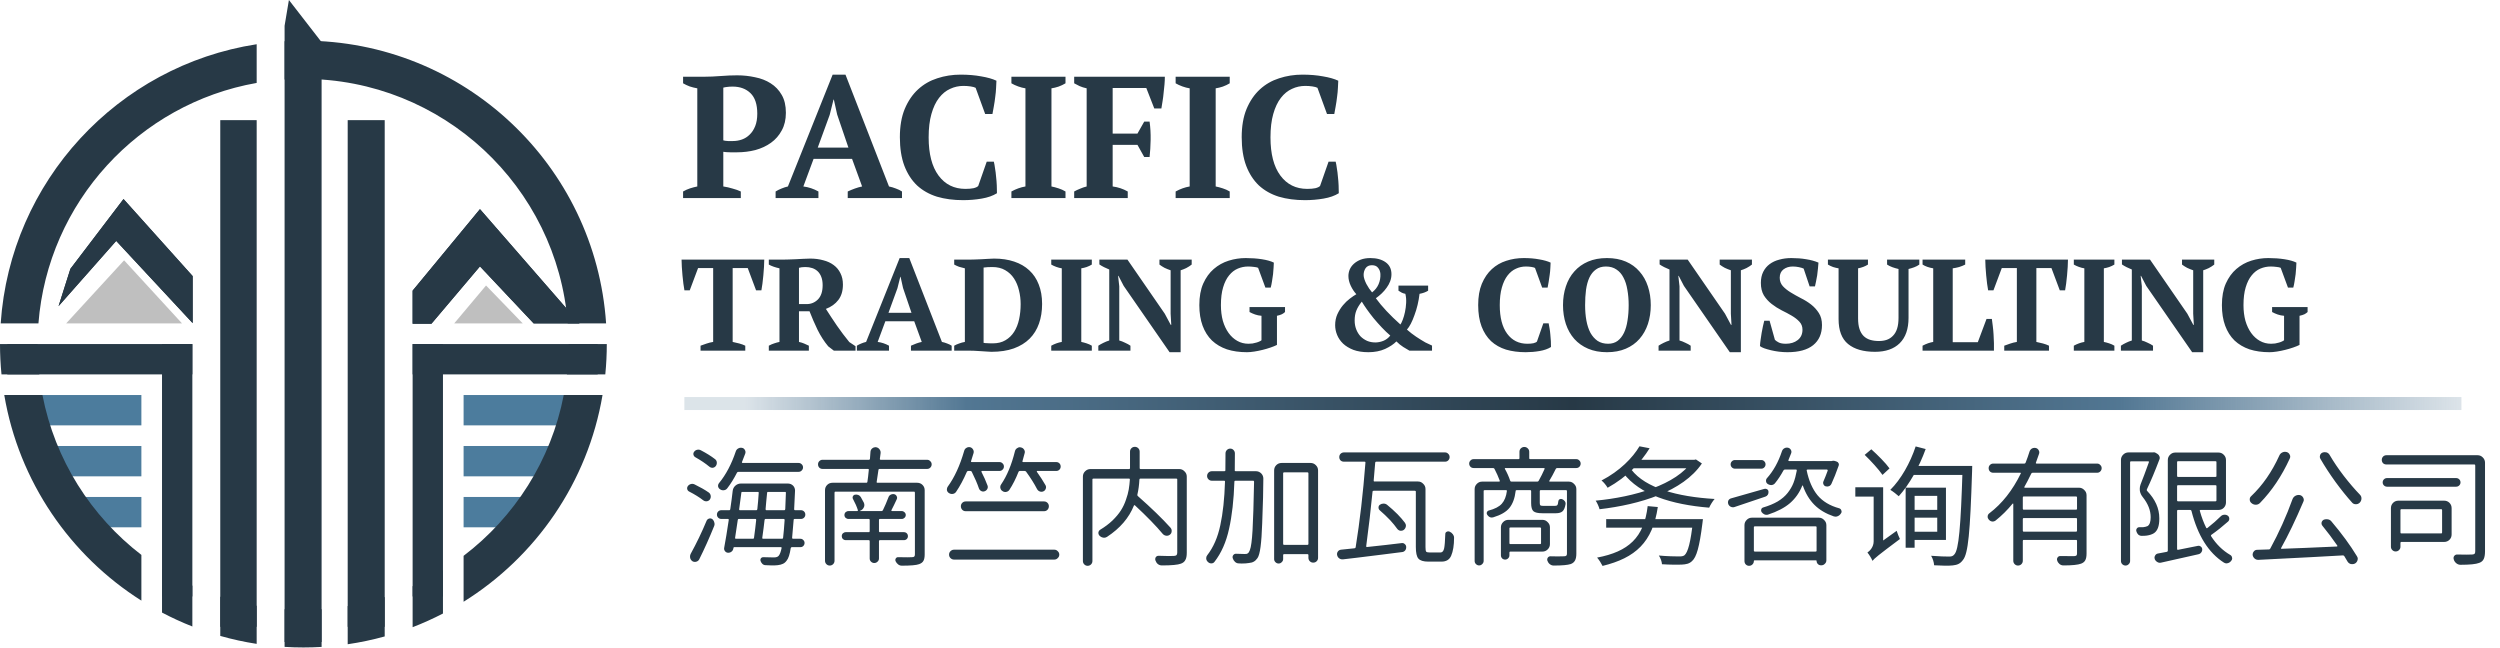 <svg width="5768" height="1494" viewBox="0 0 5768 1494" fill="none" xmlns="http://www.w3.org/2000/svg">
<path d="M1668.8 430.2C1676 431.267 1683.07 432.867 1690 435C1697.2 436.867 1703.6 439.133 1709.2 441.8V457H1576V441.8C1581.07 438.867 1586.4 436.467 1592 434.6C1597.87 432.733 1603.47 431.267 1608.8 430.2V203.8C1602.67 202.733 1596.8 201.267 1591.2 199.4C1585.6 197.267 1580.53 194.867 1576 192.2V177H1626.4C1637.07 177 1649.2 176.467 1662.8 175.4C1676.67 174.333 1689.33 173.8 1700.8 173.8C1714.93 173.8 1728.67 175.267 1742 178.2C1755.6 180.867 1767.6 185.533 1778 192.2C1788.67 198.867 1797.2 207.8 1803.6 219C1810 229.933 1813.2 243.667 1813.2 260.2C1813.2 275.933 1810 289.533 1803.6 301C1797.47 312.467 1789.2 321.933 1778.8 329.4C1768.4 336.867 1756.4 342.467 1742.8 346.2C1729.2 349.667 1715.2 351.4 1700.8 351.4C1699.47 351.4 1697.33 351.4 1694.4 351.4C1691.47 351.4 1688.27 351.4 1684.8 351.4C1681.6 351.133 1678.4 351 1675.2 351C1672.27 350.733 1670.13 350.467 1668.8 350.2V430.2ZM1690.4 199.8C1685.07 199.8 1680.8 200.067 1677.6 200.6C1674.67 200.867 1671.73 201.4 1668.8 202.2V323.8C1671.2 324.6 1674.8 325.133 1679.6 325.4C1684.4 325.4 1688.27 325.4 1691.2 325.4C1698.4 325.4 1705.33 324.2 1712 321.8C1718.67 319.4 1724.53 315.667 1729.6 310.6C1734.93 305.533 1739.2 299 1742.4 291C1745.6 283 1747.2 273.4 1747.2 262.2C1747.2 240.867 1742 225.133 1731.6 215C1721.2 204.867 1707.47 199.8 1690.4 199.8ZM1888.28 457H1789.48V441.8C1793.75 439.133 1798.28 436.867 1803.08 435C1808.15 432.867 1813.08 431.267 1817.88 430.2L1921.08 172.2H1950.68L2051.08 430.2C2056.42 431.267 2061.75 432.867 2067.08 435C2072.42 436.867 2077.08 439.133 2081.08 441.8V457H1955.88V441.8C1960.95 439.4 1966.42 437.133 1972.28 435C1978.15 432.867 1983.75 431.267 1989.08 430.2L1965.88 366.6H1877.08L1853.48 430.2C1865.75 431.8 1877.35 435.667 1888.28 441.8V457ZM1886.68 340.6H1957.48L1931.48 264.2L1923.88 229.8H1923.08L1914.28 265L1886.68 340.6ZM2276.58 373H2292.98C2294.04 377.267 2294.98 382.467 2295.78 388.6C2296.84 394.467 2297.64 400.867 2298.18 407.8C2298.98 414.467 2299.51 421.133 2299.78 427.8C2300.04 434.467 2300.18 440.467 2300.18 445.8C2290.84 451.667 2279.11 455.8 2264.98 458.2C2251.11 460.6 2236.84 461.8 2222.18 461.8C2200.04 461.8 2179.91 459.133 2161.78 453.8C2143.91 448.2 2128.58 439.533 2115.78 427.8C2103.24 415.8 2093.51 400.733 2086.58 382.6C2079.64 364.2 2076.18 342.2 2076.18 316.6C2076.18 291.267 2079.91 269.533 2087.38 251.4C2095.11 233 2105.38 217.933 2118.18 206.2C2130.98 194.467 2145.78 185.933 2162.58 180.6C2179.64 175 2197.51 172.2 2216.18 172.2C2233.78 172.2 2249.64 173.533 2263.78 176.2C2278.18 178.6 2289.91 181.933 2298.98 186.2C2298.98 190.467 2298.71 195.933 2298.18 202.6C2297.91 209.267 2297.24 216.333 2296.18 223.8C2295.38 231 2294.31 238.2 2292.98 245.4C2291.91 252.333 2290.84 258.2 2289.78 263H2272.98L2250.98 202.6C2248.58 201.267 2244.71 200.2 2239.38 199.4C2234.04 198.6 2228.58 198.2 2222.98 198.2C2212.04 198.2 2201.78 200.467 2192.18 205C2182.58 209.267 2174.04 216.2 2166.58 225.8C2159.11 235.4 2153.24 247.8 2148.98 263C2144.71 277.933 2142.58 295.933 2142.58 317C2142.58 355.133 2150.18 384.467 2165.38 405C2180.58 425.533 2201.24 435.8 2227.38 435.8C2234.84 435.8 2241.11 435.267 2246.18 434.2C2251.51 432.867 2255.11 431.133 2256.98 429L2276.58 373ZM2458.32 457H2333.52V441.8C2344.18 435.933 2354.98 432.067 2365.92 430.2V203.8C2360.58 203 2354.98 201.533 2349.12 199.4C2343.25 197.267 2338.05 194.867 2333.52 192.2V177H2458.32V192.2C2453.52 195.133 2448.18 197.667 2442.32 199.8C2436.72 201.667 2431.25 203 2425.92 203.8V430.2C2431.25 431.267 2436.72 432.733 2442.32 434.6C2448.18 436.467 2453.52 438.867 2458.32 441.8V457ZM2567.14 430.2C2579.41 431.8 2591.01 435.667 2601.94 441.8V457H2478.34V441.8C2482.61 439.4 2487.14 437.267 2491.94 435.4C2496.74 433.267 2501.81 431.533 2507.14 430.2V203.8C2501.01 202.467 2495.54 200.733 2490.74 198.6C2486.21 196.467 2482.08 194.333 2478.34 192.2V177H2687.54C2687.54 182.333 2687.28 188.2 2686.74 194.6C2686.21 200.733 2685.54 207.133 2684.74 213.8C2684.21 220.2 2683.41 226.6 2682.34 233C2681.54 239.133 2680.61 244.867 2679.54 250.2H2663.14L2644.74 203H2567.14V308.2H2624.34L2639.94 280.6H2652.34C2654.21 294.2 2655.01 308.2 2654.74 322.6C2654.48 337 2653.68 350.2 2652.34 362.2H2639.94L2624.34 334.2H2567.14V430.2ZM2837.22 457H2712.42V441.8C2723.09 435.933 2733.89 432.067 2744.82 430.2V203.8C2739.49 203 2733.89 201.533 2728.02 199.4C2722.16 197.267 2716.96 194.867 2712.42 192.2V177H2837.22V192.2C2832.42 195.133 2827.09 197.667 2821.22 199.8C2815.62 201.667 2810.16 203 2804.82 203.8V430.2C2810.16 431.267 2815.62 432.733 2821.22 434.6C2827.09 436.467 2832.42 438.867 2837.22 441.8V457ZM3065.25 373H3081.65C3082.72 377.267 3083.65 382.467 3084.45 388.6C3085.52 394.467 3086.32 400.867 3086.85 407.8C3087.65 414.467 3088.18 421.133 3088.45 427.8C3088.72 434.467 3088.85 440.467 3088.85 445.8C3079.52 451.667 3067.78 455.8 3053.65 458.2C3039.78 460.6 3025.52 461.8 3010.85 461.8C2988.72 461.8 2968.58 459.133 2950.45 453.8C2932.58 448.2 2917.25 439.533 2904.45 427.8C2891.92 415.8 2882.18 400.733 2875.25 382.6C2868.32 364.2 2864.85 342.2 2864.85 316.6C2864.85 291.267 2868.58 269.533 2876.05 251.4C2883.78 233 2894.05 217.933 2906.85 206.2C2919.65 194.467 2934.45 185.933 2951.25 180.6C2968.32 175 2986.18 172.2 3004.85 172.2C3022.45 172.2 3038.32 173.533 3052.45 176.2C3066.85 178.6 3078.58 181.933 3087.65 186.2C3087.65 190.467 3087.38 195.933 3086.85 202.6C3086.58 209.267 3085.92 216.333 3084.85 223.8C3084.05 231 3082.98 238.2 3081.65 245.4C3080.58 252.333 3079.52 258.2 3078.45 263H3061.65L3039.65 202.6C3037.25 201.267 3033.38 200.2 3028.05 199.4C3022.72 198.6 3017.25 198.2 3011.65 198.2C3000.72 198.2 2990.45 200.467 2980.85 205C2971.25 209.267 2962.72 216.2 2955.25 225.8C2947.78 235.4 2941.92 247.8 2937.65 263C2933.38 277.933 2931.25 295.933 2931.25 317C2931.25 355.133 2938.85 384.467 2954.05 405C2969.25 425.533 2989.92 435.8 3016.05 435.8C3023.52 435.8 3029.78 435.267 3034.85 434.2C3040.18 432.867 3043.78 431.133 3045.65 429L3065.25 373Z" fill="#273946"/>
<path d="M1719.5 809H1616.3V797.6C1620.3 796 1624.8 794.4 1629.8 792.8C1635 791 1640.2 789.7 1645.4 788.9V618.5H1610.6L1591.4 669.8H1579.1C1578.3 665.8 1577.5 660.7 1576.7 654.5C1575.9 648.3 1575.2 641.9 1574.6 635.3C1574 628.7 1573.5 622.2 1573.1 615.8C1572.7 609.2 1572.5 603.6 1572.5 599H1763.3C1763.3 603.8 1763.1 609.4 1762.7 615.8C1762.3 622.2 1761.8 628.7 1761.2 635.3C1760.6 641.9 1759.9 648.3 1759.1 654.5C1758.3 660.5 1757.5 665.6 1756.7 669.8H1744.4L1725.2 618.5H1690.4V788.9C1695.6 789.9 1700.7 791.1 1705.7 792.5C1710.9 793.9 1715.5 795.6 1719.5 797.6V809ZM1843.4 788.9C1848 789.9 1852.1 791.2 1855.7 792.8C1859.3 794.4 1862.8 796 1866.2 797.6V809H1773.8V797.6C1778.2 795.2 1782.4 793.4 1786.4 792.2C1790.4 790.8 1794.4 789.7 1798.4 788.9V619.1C1788.4 616.9 1780.2 614 1773.8 610.4V599H1805.6C1809.6 599 1814.1 598.9 1819.1 598.7C1824.3 598.5 1829.7 598.3 1835.3 598.1C1840.9 597.7 1846.6 597.4 1852.4 597.2C1858.2 596.8 1863.8 596.6 1869.2 596.6C1880.2 596.6 1890.3 597.9 1899.5 600.5C1908.9 602.9 1916.9 606.6 1923.5 611.6C1930.3 616.6 1935.5 622.9 1939.1 630.5C1942.9 637.9 1944.8 646.6 1944.8 656.6C1944.8 671 1941.3 682.8 1934.3 692C1927.3 701.2 1917.7 708.1 1905.5 712.7C1913.5 725.3 1922 738.2 1931 751.4C1940 764.4 1949.5 777 1959.5 789.2L1973.9 798.8V809H1923.8L1910.9 799.1C1901.7 788.1 1893.5 775.4 1886.3 761C1879.3 746.4 1873.1 732.1 1867.7 718.1H1843.4V788.9ZM1858.4 616.1C1852.2 616.1 1847.2 616.7 1843.4 617.9V701.6H1861.1C1871.3 701.6 1880 698 1887.2 690.8C1894.4 683.4 1898 672.5 1898 658.1C1898 650.7 1897 644.4 1895 639.2C1893 633.8 1890.2 629.4 1886.6 626C1883 622.6 1878.8 620.1 1874 618.5C1869.2 616.9 1864 616.1 1858.4 616.1ZM2051.08 809H1976.98V797.6C1980.18 795.6 1983.58 793.9 1987.18 792.5C1990.98 790.9 1994.68 789.7 1998.28 788.9L2075.68 595.4H2097.88L2173.18 788.9C2177.18 789.7 2181.18 790.9 2185.18 792.5C2189.18 793.9 2192.68 795.6 2195.68 797.6V809H2101.78V797.6C2105.58 795.8 2109.68 794.1 2114.08 792.5C2118.48 790.9 2122.68 789.7 2126.68 788.9L2109.28 741.2H2042.68L2024.98 788.9C2034.18 790.1 2042.88 793 2051.08 797.6V809ZM2049.88 721.7H2102.98L2083.48 664.4L2077.78 638.6H2077.18L2070.58 665L2049.88 721.7ZM2201.54 809V797.6C2204.94 795.6 2208.74 793.9 2212.94 792.5C2217.14 790.9 2221.54 789.7 2226.14 788.9V619.1C2221.54 618.1 2217.04 616.9 2212.64 615.5C2208.44 613.9 2204.74 612.2 2201.54 610.4V599H2236.34C2239.74 599 2243.94 598.9 2248.94 598.7C2253.94 598.5 2259.14 598.3 2264.54 598.1C2269.94 597.7 2275.14 597.4 2280.14 597.2C2285.34 596.8 2289.74 596.6 2293.34 596.6C2310.74 596.6 2326.24 598.9 2339.84 603.5C2353.64 608.1 2365.24 614.8 2374.64 623.6C2384.24 632.4 2391.54 643.3 2396.54 656.3C2401.74 669.3 2404.34 684.3 2404.34 701.3C2404.34 717.9 2401.94 733 2397.14 746.6C2392.34 760.2 2385.14 771.8 2375.54 781.4C2365.94 791 2353.74 798.5 2338.94 803.9C2324.34 809.1 2307.14 811.7 2287.34 811.7C2284.74 811.7 2281.24 811.5 2276.84 811.1C2272.44 810.9 2267.74 810.6 2262.74 810.2C2257.74 810 2252.74 809.7 2247.74 809.3C2242.74 809.1 2238.34 809 2234.54 809H2201.54ZM2289.44 616.1C2285.84 616.1 2282.24 616.2 2278.64 616.4C2275.04 616.6 2271.94 616.9 2269.34 617.3V791C2270.14 791.2 2271.54 791.4 2273.54 791.6C2275.54 791.6 2277.54 791.7 2279.54 791.9C2281.74 791.9 2283.84 792 2285.84 792.2C2287.84 792.2 2289.34 792.2 2290.34 792.2C2301.94 792.2 2311.74 789.8 2319.74 785C2327.94 780.2 2334.64 773.7 2339.84 765.5C2345.04 757.3 2348.84 747.7 2351.24 736.7C2353.64 725.7 2354.84 714 2354.84 701.6C2354.84 690.6 2353.54 680 2350.94 669.8C2348.54 659.6 2344.74 650.5 2339.54 642.5C2334.34 634.5 2327.54 628.1 2319.14 623.3C2310.94 618.5 2301.04 616.1 2289.44 616.1ZM2519.04 809H2425.44V797.6C2433.44 793.2 2441.54 790.3 2449.74 788.9V619.1C2445.74 618.5 2441.54 617.4 2437.14 615.8C2432.74 614.2 2428.84 612.4 2425.44 610.4V599H2519.04V610.4C2515.44 612.6 2511.44 614.5 2507.04 616.1C2502.84 617.5 2498.74 618.5 2494.74 619.1V788.9C2498.74 789.7 2502.84 790.8 2507.04 792.2C2511.44 793.6 2515.44 795.4 2519.04 797.6V809ZM2675.06 599H2749.46V610.4C2745.66 613.4 2741.46 616.1 2736.86 618.5C2732.26 620.7 2727.96 622.4 2723.96 623.6V812.6H2698.46L2592.56 659.6L2580.56 636.5H2579.66L2582.36 660.5V785.6C2586.36 786.6 2590.76 788.3 2595.56 790.7C2600.56 792.9 2604.76 795.2 2608.16 797.6V809H2534.06V797.6C2537.66 795.2 2541.56 793 2545.76 791C2550.16 788.8 2554.66 787 2559.26 785.6V621.8C2555.26 620.2 2551.26 618.4 2547.26 616.4C2543.26 614.4 2539.66 612.3 2536.46 610.1V599H2601.26L2687.36 723.8L2701.16 749.6H2702.36L2700.86 723.8V623.6C2696.06 622 2691.36 620.1 2686.76 617.9C2682.36 615.5 2678.46 613 2675.06 610.4V599ZM2946.2 795.8C2942.2 797.8 2937.3 799.8 2931.5 801.8C2925.7 803.8 2919.6 805.6 2913.2 807.2C2906.8 808.8 2900.4 810.1 2894 811.1C2887.6 812.1 2881.9 812.6 2876.9 812.6C2859.7 812.6 2844.3 810.4 2830.7 806C2817.3 801.4 2805.8 794.6 2796.2 785.6C2786.8 776.4 2779.6 765 2774.6 751.4C2769.6 737.8 2767.1 722 2767.1 704C2767.1 684.4 2770.1 667.8 2776.1 654.2C2782.3 640.4 2790.4 629.2 2800.4 620.6C2810.6 611.8 2822.1 605.4 2834.9 601.4C2847.7 597.4 2860.8 595.4 2874.2 595.4C2887.4 595.4 2899.8 596.3 2911.4 598.1C2923 599.9 2932.2 602.5 2939 605.9C2939 608.9 2938.8 612.8 2938.4 617.6C2938.2 622.2 2937.8 627.2 2937.2 632.6C2936.6 638 2935.8 643.4 2934.8 648.8C2934 654.2 2933 659.1 2931.8 663.5H2919.5L2902.7 617.9C2900.5 616.9 2897.2 616.2 2892.8 615.8C2888.4 615.2 2884 614.9 2879.6 614.9C2871.4 614.9 2863.5 616.5 2855.9 619.7C2848.3 622.9 2841.6 628.1 2835.8 635.3C2830 642.3 2825.4 651.5 2822 662.9C2818.6 674.1 2816.9 687.8 2816.9 704C2816.9 717.2 2818.4 729.3 2821.4 740.3C2824.6 751.1 2829 760.4 2834.6 768.2C2840.2 776 2846.9 782.1 2854.7 786.5C2862.5 790.9 2871.1 793.1 2880.5 793.1C2883.5 793.1 2886.6 792.9 2889.8 792.5C2893 791.9 2896 791.2 2898.8 790.4C2901.6 789.6 2904 788.7 2906 787.7C2908.2 786.7 2909.7 785.8 2910.5 785V728.6C2905.3 728.2 2900.4 727.2 2895.8 725.6C2891.2 724 2886.9 722.1 2882.9 719.9V708.5H2964.8V719.9C2963 721.7 2960.6 723.4 2957.6 725C2954.6 726.4 2950.8 727.6 2946.2 728.6V795.8ZM3207.66 774.2C3201.26 768.8 3194.76 762.6 3188.16 755.6C3181.56 748.6 3175.26 741.5 3169.26 734.3C3163.46 727.1 3158.16 720.1 3153.36 713.3C3148.56 706.5 3144.76 700.7 3141.96 695.9C3136.16 703.1 3131.96 710 3129.36 716.6C3126.76 723 3125.46 730.6 3125.46 739.4C3125.46 746.8 3126.66 753.6 3129.06 759.8C3131.46 766 3134.76 771.4 3138.96 776C3143.36 780.4 3148.46 783.9 3154.26 786.5C3160.06 788.9 3166.36 790.1 3173.16 790.1C3179.16 790.1 3185.26 788.9 3191.46 786.5C3197.86 783.9 3203.26 779.8 3207.66 774.2ZM3146.16 634.4C3146.16 637.4 3146.76 640.7 3147.96 644.3C3149.16 647.9 3150.66 651.5 3152.46 655.1C3154.46 658.7 3156.56 662.2 3158.76 665.6C3161.16 669 3163.46 672 3165.66 674.6C3172.46 669.4 3177.46 663.1 3180.66 655.7C3183.86 648.3 3185.26 640.4 3184.86 632C3184.46 626.4 3182.66 621.7 3179.46 617.9C3176.46 613.9 3171.76 611.9 3165.36 611.9C3158.76 611.9 3153.86 614.2 3150.66 618.8C3147.66 623.4 3146.16 628.6 3146.16 634.4ZM3251.76 809C3247.76 806.6 3243.06 803.8 3237.66 800.6C3232.26 797.2 3226.96 792.9 3221.76 787.7C3215.56 794.1 3206.86 799.9 3195.66 805.1C3184.46 810.1 3171.66 812.6 3157.26 812.6C3143.86 812.6 3132.26 810.8 3122.46 807.2C3112.86 803.4 3104.96 798.6 3098.76 792.8C3092.56 786.8 3087.96 780.1 3084.96 772.7C3081.96 765.3 3080.46 757.8 3080.46 750.2C3080.46 741 3082.16 732.6 3085.56 725C3089.16 717.2 3093.46 710.3 3098.46 704.3C3103.46 698.3 3108.76 693.2 3114.36 689C3120.16 684.6 3125.16 681.2 3129.36 678.8C3124.36 673.4 3120.06 666.9 3116.46 659.3C3112.86 651.7 3111.06 644.2 3111.06 636.8C3111.06 631.8 3112.06 626.8 3114.06 621.8C3116.26 616.8 3119.46 612.4 3123.66 608.6C3128.06 604.6 3133.36 601.4 3139.56 599C3145.96 596.6 3153.36 595.4 3161.76 595.4C3176.16 595.4 3187.86 598.6 3196.86 605C3205.86 611.4 3210.36 620.6 3210.36 632.6C3210.36 638.4 3209.36 643.9 3207.36 649.1C3205.36 654.3 3202.66 659.2 3199.26 663.8C3196.06 668.4 3192.26 672.8 3187.86 677C3183.66 681 3179.16 684.7 3174.36 688.1C3188.16 707.1 3207.06 727.3 3231.06 748.7C3232.66 746.5 3234.46 742.8 3236.46 737.6C3238.46 732.4 3240.16 726.5 3241.56 719.9C3242.96 713.3 3243.86 706.3 3244.26 698.9C3244.66 691.5 3244.06 684.5 3242.46 677.9C3239.26 677.3 3236.46 676.4 3234.06 675.2C3231.66 674 3229.16 672.5 3226.56 670.7V659H3294.96V670.7C3289.56 674.1 3282.96 676.5 3275.16 677.9C3274.16 686.5 3272.66 695 3270.66 703.4C3268.66 711.8 3266.26 719.7 3263.46 727.1C3260.86 734.5 3258.06 741.1 3255.06 746.9C3252.06 752.7 3249.06 757.2 3246.06 760.4C3253.06 766.6 3260.16 772.1 3267.36 776.9C3274.56 781.7 3281.66 786.1 3288.66 790.1L3303.96 797.3V809H3251.76ZM3560.76 746H3573.06C3573.86 749.2 3574.56 753.1 3575.16 757.7C3575.96 762.1 3576.56 766.9 3576.96 772.1C3577.56 777.1 3577.96 782.1 3578.16 787.1C3578.36 792.1 3578.46 796.6 3578.46 800.6C3571.46 805 3562.66 808.1 3552.06 809.9C3541.66 811.7 3530.96 812.6 3519.96 812.6C3503.36 812.6 3488.26 810.6 3474.66 806.6C3461.26 802.4 3449.76 795.9 3440.16 787.1C3430.76 778.1 3423.46 766.8 3418.26 753.2C3413.06 739.4 3410.46 722.9 3410.46 703.7C3410.46 684.7 3413.26 668.4 3418.86 654.8C3424.66 641 3432.36 629.7 3441.96 620.9C3451.56 612.1 3462.66 605.7 3475.26 601.7C3488.06 597.5 3501.46 595.4 3515.46 595.4C3528.66 595.4 3540.56 596.4 3551.16 598.4C3561.96 600.2 3570.76 602.7 3577.56 605.9C3577.56 609.1 3577.36 613.2 3576.96 618.2C3576.76 623.2 3576.26 628.5 3575.46 634.1C3574.86 639.5 3574.06 644.9 3573.06 650.3C3572.26 655.5 3571.46 659.9 3570.66 663.5H3558.06L3541.56 618.2C3539.76 617.2 3536.86 616.4 3532.86 615.8C3528.86 615.2 3524.76 614.9 3520.56 614.9C3512.36 614.9 3504.66 616.6 3497.46 620C3490.26 623.2 3483.86 628.4 3478.26 635.6C3472.66 642.8 3468.26 652.1 3465.06 663.5C3461.86 674.7 3460.26 688.2 3460.26 704C3460.26 732.6 3465.96 754.6 3477.36 770C3488.76 785.4 3504.26 793.1 3523.86 793.1C3529.46 793.1 3534.16 792.7 3537.96 791.9C3541.96 790.9 3544.66 789.6 3546.06 788L3560.76 746ZM3606.16 704C3606.16 688.4 3608.36 674 3612.76 660.8C3617.16 647.4 3623.66 635.9 3632.26 626.3C3640.86 616.5 3651.46 608.9 3664.06 603.5C3676.66 598.1 3691.16 595.4 3707.56 595.4C3723.96 595.4 3738.46 598.1 3751.06 603.5C3763.66 608.9 3774.16 616.5 3782.56 626.3C3791.16 635.9 3797.66 647.4 3802.06 660.8C3806.46 674 3808.66 688.4 3808.66 704C3808.66 719.6 3806.46 734.1 3802.06 747.5C3797.66 760.7 3791.16 772.2 3782.56 782C3774.16 791.6 3763.66 799.1 3751.06 804.5C3738.46 809.9 3723.96 812.6 3707.56 812.6C3691.16 812.6 3676.66 809.9 3664.06 804.5C3651.46 799.1 3640.86 791.6 3632.26 782C3623.66 772.2 3617.16 760.7 3612.76 747.5C3608.36 734.1 3606.16 719.6 3606.16 704ZM3657.16 704C3657.16 716.8 3658.16 728.7 3660.16 739.7C3662.16 750.5 3665.26 759.9 3669.46 767.9C3673.86 775.7 3679.36 781.9 3685.96 786.5C3692.76 790.9 3700.86 793.1 3710.26 793.1C3718.86 793.1 3726.16 790.9 3732.16 786.5C3738.16 781.9 3743.06 775.7 3746.86 767.9C3750.66 759.9 3753.36 750.5 3754.96 739.7C3756.76 728.7 3757.66 716.8 3757.66 704C3757.66 691.2 3756.66 679.4 3754.66 668.6C3752.86 657.6 3749.86 648.2 3745.66 640.4C3741.66 632.4 3736.26 626.2 3729.46 621.8C3722.86 617.2 3714.76 614.9 3705.16 614.9C3695.96 614.9 3688.26 617.2 3682.06 621.8C3675.86 626.2 3670.86 632.4 3667.06 640.4C3663.46 648.2 3660.86 657.6 3659.26 668.6C3657.86 679.4 3657.16 691.2 3657.16 704ZM3967.64 599H4042.04V610.4C4038.24 613.4 4034.04 616.1 4029.44 618.5C4024.84 620.7 4020.54 622.4 4016.54 623.6V812.6H3991.04L3885.14 659.6L3873.14 636.5H3872.24L3874.94 660.5V785.6C3878.94 786.6 3883.34 788.3 3888.14 790.7C3893.14 792.9 3897.34 795.2 3900.74 797.6V809H3826.64V797.6C3830.24 795.2 3834.14 793 3838.34 791C3842.74 788.8 3847.24 787 3851.84 785.6V621.8C3847.84 620.2 3843.84 618.4 3839.84 616.4C3835.84 614.4 3832.24 612.3 3829.04 610.1V599H3893.84L3979.94 723.8L3993.74 749.6H3994.94L3993.44 723.8V623.6C3988.64 622 3983.94 620.1 3979.34 617.9C3974.94 615.5 3971.04 613 3967.64 610.4V599ZM4095.08 784.1C4097.28 786.3 4100.38 788.4 4104.38 790.4C4108.38 792.2 4113.68 793.1 4120.28 793.1C4131.28 793.1 4140.38 790.3 4147.58 784.7C4154.98 778.9 4158.68 770.9 4158.68 760.7C4158.68 753.3 4156.28 747.1 4151.48 742.1C4146.88 737.1 4140.98 732.5 4133.78 728.3C4126.58 724.1 4118.88 720 4110.68 716C4102.48 711.8 4094.78 706.9 4087.58 701.3C4080.38 695.7 4074.38 689.1 4069.58 681.5C4064.98 673.7 4062.68 664.1 4062.68 652.7C4062.68 642.9 4064.48 634.4 4068.08 627.2C4071.68 620 4076.58 614.1 4082.78 609.5C4089.18 604.7 4096.68 601.2 4105.28 599C4113.88 596.6 4123.18 595.4 4133.18 595.4C4145.38 595.4 4156.68 596.3 4167.08 598.1C4177.68 599.7 4187.18 602.3 4195.58 605.9C4195.38 609.9 4194.98 614.5 4194.38 619.7C4193.98 624.9 4193.38 630.1 4192.58 635.3C4191.78 640.3 4190.88 645.1 4189.88 649.7C4189.08 654.1 4188.28 657.8 4187.48 660.8H4175.18L4161.38 619.7C4158.98 618.5 4155.38 617.4 4150.58 616.4C4145.98 615.4 4141.18 614.9 4136.18 614.9C4127.78 614.9 4120.68 617.1 4114.88 621.5C4109.08 625.9 4106.18 632.3 4106.18 640.7C4106.18 648.3 4108.58 654.8 4113.38 660.2C4118.18 665.4 4124.18 670.2 4131.38 674.6C4138.58 679 4146.38 683.4 4154.78 687.8C4163.38 692 4171.28 696.9 4178.48 702.5C4185.68 708.1 4191.68 714.7 4196.48 722.3C4201.28 729.7 4203.68 738.9 4203.68 749.9C4203.68 769.9 4196.88 785.4 4183.28 796.4C4169.88 807.2 4150.08 812.6 4123.88 812.6C4117.48 812.6 4110.98 812.2 4104.38 811.4C4097.98 810.6 4091.88 809.5 4086.08 808.1C4080.28 806.7 4075.08 805.2 4070.48 803.6C4066.08 802 4062.78 800.3 4060.58 798.5C4060.78 793.9 4061.28 789 4062.08 783.8C4062.88 778.4 4063.68 773.1 4064.48 767.9C4065.48 762.5 4066.48 757.4 4067.48 752.6C4068.48 747.8 4069.48 743.6 4070.48 740H4082.78L4095.08 784.1ZM4217.37 599H4309.77V610.4C4303.17 614.6 4295.57 617.5 4286.97 619.1V734.6C4286.97 744.4 4288.07 752.6 4290.27 759.2C4292.47 765.8 4295.67 771.2 4299.87 775.4C4304.07 779.4 4309.07 782.3 4314.87 784.1C4320.87 785.9 4327.57 786.8 4334.97 786.8C4341.57 786.8 4347.57 785.9 4352.97 784.1C4358.57 782.1 4363.37 779 4367.37 774.8C4371.57 770.6 4374.77 765.1 4376.97 758.3C4379.17 751.5 4380.27 743.1 4380.27 733.1V620.6C4375.67 619.6 4370.87 618.2 4365.87 616.4C4361.07 614.6 4357.07 612.6 4353.87 610.4V599H4428.27V610.4C4424.67 613 4420.67 615.1 4416.27 616.7C4411.87 618.3 4407.57 619.6 4403.37 620.6V733.4C4403.37 759 4396.57 778.5 4382.97 791.9C4369.57 805.1 4350.57 811.7 4325.97 811.7C4299.17 811.7 4278.47 805.7 4263.87 793.7C4249.27 781.7 4241.97 762.5 4241.97 736.1V619.1C4237.97 618.5 4233.77 617.5 4229.37 616.1C4224.97 614.5 4220.97 612.6 4217.37 610.4V599ZM4435.72 599H4534.12V610.4C4529.92 612.6 4525.22 614.5 4520.02 616.1C4515.02 617.5 4510.12 618.5 4505.32 619.1V789.5H4563.22L4583.32 735.8H4595.62C4596.42 740.4 4597.12 745.8 4597.72 752C4598.52 758.2 4599.12 764.7 4599.52 771.5C4599.92 778.3 4600.22 785 4600.42 791.6C4600.62 798.2 4600.62 804 4600.42 809H4435.72V797.6C4440.32 795.2 4444.62 793.3 4448.62 791.9C4452.82 790.5 4456.72 789.5 4460.32 788.9V619.1C4450.52 617.5 4442.32 614.6 4435.72 610.4V599ZM4727.41 809H4624.21V797.6C4628.21 796 4632.71 794.4 4637.71 792.8C4642.91 791 4648.11 789.7 4653.31 788.9V618.5H4618.51L4599.31 669.8H4587.01C4586.21 665.8 4585.41 660.7 4584.61 654.5C4583.81 648.3 4583.11 641.9 4582.51 635.3C4581.91 628.7 4581.41 622.2 4581.01 615.8C4580.61 609.2 4580.41 603.6 4580.41 599H4771.21C4771.21 603.8 4771.01 609.4 4770.61 615.8C4770.21 622.2 4769.71 628.7 4769.11 635.3C4768.51 641.9 4767.81 648.3 4767.01 654.5C4766.21 660.5 4765.41 665.6 4764.61 669.8H4752.31L4733.11 618.5H4698.31V788.9C4703.51 789.9 4708.61 791.1 4713.61 792.5C4718.81 793.9 4723.41 795.6 4727.41 797.6V809ZM4878.31 809H4784.71V797.6C4792.71 793.2 4800.81 790.3 4809.01 788.9V619.1C4805.01 618.5 4800.81 617.4 4796.41 615.8C4792.01 614.2 4788.11 612.4 4784.71 610.4V599H4878.31V610.4C4874.71 612.6 4870.71 614.5 4866.31 616.1C4862.11 617.5 4858.01 618.5 4854.01 619.1V788.9C4858.01 789.7 4862.11 790.8 4866.31 792.2C4870.71 793.6 4874.71 795.4 4878.31 797.6V809ZM5034.34 599H5108.74V610.4C5104.94 613.4 5100.74 616.1 5096.14 618.5C5091.54 620.7 5087.24 622.4 5083.24 623.6V812.6H5057.74L4951.84 659.6L4939.84 636.5H4938.94L4941.64 660.5V785.6C4945.64 786.6 4950.04 788.3 4954.84 790.7C4959.84 792.9 4964.04 795.2 4967.44 797.6V809H4893.34V797.6C4896.94 795.2 4900.84 793 4905.04 791C4909.44 788.8 4913.94 787 4918.54 785.6V621.8C4914.54 620.2 4910.54 618.4 4906.54 616.4C4902.54 614.4 4898.94 612.3 4895.74 610.1V599H4960.54L5046.64 723.8L5060.44 749.6H5061.64L5060.14 723.8V623.6C5055.34 622 5050.64 620.1 5046.04 617.9C5041.64 615.5 5037.74 613 5034.34 610.4V599ZM5305.48 795.8C5301.48 797.8 5296.58 799.8 5290.78 801.8C5284.98 803.8 5278.88 805.6 5272.48 807.2C5266.08 808.8 5259.68 810.1 5253.28 811.1C5246.88 812.1 5241.18 812.6 5236.18 812.6C5218.98 812.6 5203.58 810.4 5189.98 806C5176.58 801.4 5165.08 794.6 5155.48 785.6C5146.08 776.4 5138.88 765 5133.88 751.4C5128.88 737.8 5126.38 722 5126.38 704C5126.38 684.4 5129.38 667.8 5135.38 654.2C5141.58 640.4 5149.68 629.2 5159.68 620.6C5169.88 611.8 5181.38 605.4 5194.18 601.4C5206.98 597.4 5220.08 595.4 5233.48 595.4C5246.68 595.4 5259.08 596.3 5270.68 598.1C5282.28 599.9 5291.48 602.5 5298.28 605.9C5298.28 608.9 5298.08 612.8 5297.68 617.6C5297.48 622.2 5297.08 627.2 5296.48 632.6C5295.88 638 5295.08 643.4 5294.08 648.8C5293.28 654.2 5292.28 659.1 5291.08 663.5H5278.78L5261.98 617.9C5259.78 616.9 5256.48 616.2 5252.08 615.8C5247.68 615.2 5243.28 614.9 5238.88 614.9C5230.68 614.9 5222.78 616.5 5215.18 619.7C5207.58 622.9 5200.88 628.1 5195.08 635.3C5189.28 642.3 5184.68 651.5 5181.28 662.9C5177.88 674.1 5176.18 687.8 5176.18 704C5176.18 717.2 5177.68 729.3 5180.68 740.3C5183.88 751.1 5188.28 760.4 5193.88 768.2C5199.48 776 5206.18 782.1 5213.98 786.5C5221.78 790.9 5230.38 793.1 5239.78 793.1C5242.78 793.1 5245.88 792.9 5249.08 792.5C5252.28 791.9 5255.28 791.2 5258.08 790.4C5260.88 789.6 5263.28 788.7 5265.28 787.7C5267.48 786.7 5268.98 785.8 5269.78 785V728.6C5264.58 728.2 5259.68 727.2 5255.08 725.6C5250.48 724 5246.18 722.1 5242.18 719.9V708.5H5324.08V719.9C5322.28 721.7 5319.88 723.4 5316.88 725C5313.88 726.4 5310.08 727.6 5305.48 728.6V795.8Z" fill="#273946"/>
<line x1="1579" y1="931" x2="5679" y2="931" stroke="url(#paint0_linear_43_2)" stroke-width="30"/>
<path d="M1849.54 1071.06C1851.69 1073.02 1852.77 1075.46 1852.77 1078.39C1852.77 1081.12 1851.69 1083.56 1849.54 1085.71C1847.59 1087.66 1845.25 1088.64 1842.51 1088.64H1703.64C1702.28 1088.64 1701.2 1089.23 1700.42 1090.4C1693.39 1104.27 1685.87 1116.38 1677.86 1126.73C1675.91 1129.27 1673.27 1130.73 1669.95 1131.12C1666.83 1131.51 1663.9 1130.73 1661.16 1128.78C1658.82 1127.21 1657.36 1125.07 1656.77 1122.33C1656.38 1119.4 1657.16 1116.77 1659.11 1114.42C1674.93 1095.09 1687.73 1070.87 1697.49 1041.77C1698.47 1038.64 1700.32 1036.3 1703.06 1034.73C1705.01 1033.56 1707.06 1032.98 1709.21 1032.98C1710.19 1032.98 1711.16 1033.07 1712.14 1033.27C1715.07 1033.86 1717.22 1035.52 1718.59 1038.25C1720.15 1040.79 1720.44 1043.52 1719.46 1046.45C1716.93 1053.48 1714.39 1060.03 1711.85 1066.08C1711.65 1066.47 1711.65 1066.96 1711.85 1067.55C1712.24 1067.94 1712.73 1068.13 1713.31 1068.13H1842.51C1845.25 1068.13 1847.59 1069.11 1849.54 1071.06ZM1649.74 1059.34C1652.28 1061.3 1653.64 1063.84 1653.84 1066.96C1654.04 1070.09 1653.25 1072.82 1651.5 1075.16C1649.74 1077.51 1647.39 1078.88 1644.46 1079.27C1641.54 1079.46 1638.9 1078.58 1636.55 1076.63C1627.57 1069.21 1616.83 1061.98 1604.33 1054.95C1601.98 1053.58 1600.52 1051.63 1599.93 1049.09C1599.35 1046.55 1599.93 1044.21 1601.69 1042.06C1603.45 1039.71 1605.79 1038.25 1608.72 1037.66C1609.7 1037.47 1610.58 1037.37 1611.36 1037.37C1613.31 1037.37 1615.17 1037.86 1616.93 1038.84C1630.01 1045.67 1640.95 1052.51 1649.74 1059.34ZM1635.38 1136.39C1637.92 1138.35 1639.39 1140.89 1639.78 1144.01C1640.17 1147.14 1639.48 1149.97 1637.73 1152.51C1635.97 1154.85 1633.53 1156.22 1630.4 1156.61C1627.47 1156.8 1624.84 1156.02 1622.49 1154.27C1613.7 1147.43 1602.86 1140.69 1589.97 1134.05C1587.63 1132.88 1586.16 1131.02 1585.58 1128.48C1585.38 1127.7 1585.29 1127.02 1585.29 1126.43C1585.29 1124.68 1585.87 1123.02 1587.04 1121.45C1588.8 1119.11 1591.14 1117.55 1594.07 1116.77C1597 1115.98 1599.84 1116.28 1602.57 1117.64C1615.46 1123.89 1626.4 1130.14 1635.38 1136.39ZM1613.12 1290.79C1611.55 1293.52 1609.21 1295.28 1606.09 1296.06C1603.16 1296.84 1600.32 1296.45 1597.59 1294.89C1594.86 1292.94 1593.1 1290.4 1592.32 1287.27C1592.12 1286.1 1592.02 1285.03 1592.02 1284.05C1592.02 1281.9 1592.51 1279.85 1593.49 1277.9C1606.96 1253.48 1619.27 1227.9 1630.4 1201.14C1631.57 1198.8 1633.43 1197.23 1635.97 1196.45C1638.51 1195.67 1640.95 1196.06 1643.29 1197.62C1645.64 1199.58 1647.2 1202.12 1647.98 1205.24C1648.96 1208.17 1648.86 1211 1647.69 1213.74C1636.75 1240.89 1625.23 1266.57 1613.12 1290.79ZM1758.72 1240.69C1758.53 1242.25 1759.21 1243.04 1760.77 1243.04H1804.43C1805.79 1243.04 1806.57 1242.25 1806.77 1240.69C1807.94 1230.93 1809.11 1217.25 1810.29 1199.68C1810.29 1198.11 1809.6 1197.33 1808.23 1197.33H1766.34C1764.97 1197.33 1764.19 1198.11 1764 1199.68C1762.82 1210.61 1761.07 1224.29 1758.72 1240.69ZM1744.66 1199.68C1744.86 1198.11 1744.27 1197.33 1742.9 1197.33H1704.52C1703.16 1197.33 1702.38 1198.11 1702.18 1199.68C1701.2 1207.29 1699.15 1220.96 1696.03 1240.69C1695.83 1242.25 1696.52 1243.04 1698.08 1243.04H1737.04C1738.61 1243.04 1739.48 1242.25 1739.68 1240.69C1741.83 1225.07 1743.49 1211.39 1744.66 1199.68ZM1750.52 1137.27C1750.71 1135.71 1750.03 1134.93 1748.47 1134.93H1712.73C1711.16 1134.93 1710.38 1135.71 1710.38 1137.27C1708.82 1149.77 1707.16 1162.27 1705.4 1174.77C1705.21 1176.34 1705.79 1177.12 1707.16 1177.12H1744.95C1746.32 1177.12 1747.1 1176.34 1747.3 1174.77C1748.66 1162.47 1749.74 1149.97 1750.52 1137.27ZM1766.34 1174.77C1766.34 1176.34 1767.02 1177.12 1768.39 1177.12H1809.41C1810.77 1177.12 1811.55 1176.34 1811.75 1174.77C1812.34 1162.66 1812.82 1150.16 1813.21 1137.27C1813.41 1135.71 1812.73 1134.93 1811.16 1134.93H1772.2C1770.64 1134.93 1769.86 1135.71 1769.86 1137.27C1769.46 1141.96 1768.78 1148.89 1767.8 1158.07C1767.02 1167.25 1766.54 1172.82 1766.34 1174.77ZM1855.11 1180.05C1857.06 1182 1858.04 1184.44 1858.04 1187.37C1858.04 1190.11 1857.06 1192.45 1855.11 1194.4C1853.16 1196.36 1850.71 1197.33 1847.79 1197.33H1833.43C1831.87 1197.33 1831.09 1198.11 1831.09 1199.68C1829.91 1215.3 1828.74 1228.97 1827.57 1240.69C1827.57 1242.25 1828.25 1243.04 1829.62 1243.04H1846.61C1849.35 1243.04 1851.59 1244.01 1853.35 1245.96C1855.3 1247.72 1856.28 1249.97 1856.28 1252.7C1856.28 1255.44 1855.3 1257.78 1853.35 1259.73C1851.59 1261.49 1849.35 1262.37 1846.61 1262.37H1826.98C1825.62 1262.37 1824.74 1263.15 1824.35 1264.71C1822.2 1278.97 1819.07 1288.54 1814.97 1293.43C1812.43 1296.94 1809.6 1299.38 1806.48 1300.75C1803.35 1302.31 1799.35 1303.39 1794.46 1303.97C1790.95 1304.36 1786.46 1304.56 1780.99 1304.56C1776.69 1304.56 1771.81 1304.36 1766.34 1303.97C1763.61 1303.97 1761.16 1303 1759.02 1301.04C1757.06 1299.09 1755.6 1296.75 1754.62 1294.01C1754.04 1291.86 1754.33 1289.91 1755.5 1288.15C1756.87 1286.39 1758.53 1285.52 1760.48 1285.52C1768.1 1285.91 1776.4 1286.1 1785.38 1286.1C1791.05 1286.1 1794.86 1284.73 1796.81 1282C1799.35 1278.88 1801.5 1273.11 1803.25 1264.71C1803.64 1263.15 1803.06 1262.37 1801.5 1262.37H1693.98C1693 1262.37 1692.41 1262.96 1692.22 1264.13L1691.93 1265.89C1691.34 1268.82 1689.88 1271.16 1687.53 1272.92C1685.19 1274.68 1682.45 1275.46 1679.33 1275.26C1676.59 1275.07 1674.35 1273.8 1672.59 1271.45C1670.83 1269.11 1670.25 1266.57 1670.83 1263.84C1673.96 1247.23 1677.47 1225.85 1681.38 1199.68C1681.57 1198.11 1680.99 1197.33 1679.62 1197.33H1664.39C1661.46 1197.33 1659.02 1196.36 1657.06 1194.4C1655.11 1192.45 1654.13 1190.11 1654.13 1187.37C1654.13 1184.44 1655.11 1182 1657.06 1180.05C1659.02 1178.09 1661.46 1177.12 1664.39 1177.12H1682.55C1683.92 1177.12 1684.7 1176.34 1684.89 1174.77C1687.24 1158.95 1689.09 1144.89 1690.46 1132.59C1691.05 1127.7 1693.1 1123.7 1696.61 1120.57C1700.32 1117.25 1704.62 1115.59 1709.5 1115.59H1817.61C1822.49 1115.59 1826.59 1117.25 1829.91 1120.57C1832.84 1123.7 1834.31 1127.51 1834.31 1132L1832.26 1174.77C1832.26 1176.34 1833.04 1177.12 1834.6 1177.12H1847.79C1850.71 1177.12 1853.16 1178.09 1855.11 1180.05ZM2092.12 1230.44C2093.88 1232.2 2094.76 1234.44 2094.76 1237.18C2094.76 1239.71 2093.88 1241.86 2092.12 1243.62C2090.36 1245.38 2088.12 1246.26 2085.38 1246.26H2030.01C2028.64 1246.26 2027.96 1247.04 2027.96 1248.6V1288.45C2027.96 1291.38 2026.89 1293.82 2024.74 1295.77C2022.59 1297.92 2020.05 1298.99 2017.12 1298.99C2014.19 1298.99 2011.65 1297.92 2009.5 1295.77C2007.55 1293.82 2006.57 1291.38 2006.57 1288.45V1248.6C2006.57 1247.04 2005.89 1246.26 2004.52 1246.26H1951.5C1948.96 1246.26 1946.71 1245.38 1944.76 1243.62C1943 1241.86 1942.12 1239.71 1942.12 1237.18C1942.12 1234.44 1943 1232.2 1944.76 1230.44C1946.71 1228.68 1948.96 1227.8 1951.5 1227.8H2004.52C2005.89 1227.8 2006.57 1227.02 2006.57 1225.46V1199.68C2006.57 1198.11 2005.89 1197.33 2004.52 1197.33H1957.65C1955.11 1197.33 1952.86 1196.45 1950.91 1194.7C1949.15 1192.94 1948.27 1190.79 1948.27 1188.25C1948.27 1185.71 1949.15 1183.56 1950.91 1181.8C1952.86 1180.05 1955.11 1179.17 1957.65 1179.17H1977.57C1978.16 1179.17 1978.64 1178.97 1979.04 1178.58C1979.43 1178 1979.52 1177.51 1979.33 1177.12C1976.79 1169.11 1973.08 1160.61 1968.2 1151.63C1967.02 1149.68 1966.83 1147.62 1967.61 1145.48C1968.59 1143.33 1970.15 1141.96 1972.3 1141.38C1975.03 1140.79 1977.67 1140.98 1980.21 1141.96C1982.75 1142.94 1984.7 1144.6 1986.07 1146.94C1988.61 1151.24 1990.95 1155.54 1993.1 1159.83C1993.88 1161.79 1994.27 1163.64 1994.27 1165.4C1994.27 1167.35 1993.78 1169.21 1992.8 1170.96C1991.05 1174.68 1988.12 1177.21 1984.02 1178.58C1984.02 1178.58 1984.02 1178.68 1984.02 1178.88C1984.02 1179.07 1984.11 1179.17 1984.31 1179.17H2033.82C2035.19 1179.17 2036.26 1178.48 2037.04 1177.12C2041.54 1167.94 2045.73 1158.17 2049.64 1147.82C2050.62 1144.89 2052.38 1142.74 2054.91 1141.38C2057.65 1140.01 2060.38 1139.62 2063.12 1140.2C2065.66 1140.79 2067.51 1142.25 2068.68 1144.6C2070.05 1146.94 2070.15 1149.38 2068.98 1151.92C2064.48 1161.69 2060.38 1170.09 2056.67 1177.12C2056.48 1177.51 2056.48 1178 2056.67 1178.58C2057.06 1178.97 2057.55 1179.17 2058.14 1179.17H2080.7C2083.04 1179.17 2085.09 1180.05 2086.85 1181.8C2088.8 1183.56 2089.78 1185.71 2089.78 1188.25C2089.78 1190.79 2088.8 1192.94 2086.85 1194.7C2085.09 1196.45 2083.04 1197.33 2080.7 1197.33H2030.01C2028.64 1197.33 2027.96 1198.11 2027.96 1199.68V1225.46C2027.96 1227.02 2028.64 1227.8 2030.01 1227.8H2085.38C2088.12 1227.8 2090.36 1228.68 2092.12 1230.44ZM2146.32 1064.03C2148.47 1065.98 2149.54 1068.43 2149.54 1071.36C2149.54 1074.29 2148.47 1076.82 2146.32 1078.97C2144.37 1080.93 2141.93 1081.9 2139 1081.9H2029.13C2027.77 1081.9 2026.98 1082.59 2026.79 1083.95C2026.01 1089.42 2024.64 1098.6 2022.69 1111.49C2022.3 1113.05 2022.88 1113.84 2024.45 1113.84H2116.14C2121.03 1113.84 2125.13 1115.5 2128.45 1118.82C2131.77 1122.14 2133.43 1126.24 2133.43 1131.12V1279.07C2133.43 1285.71 2132.45 1290.69 2130.5 1294.01C2128.74 1297.33 2125.42 1299.87 2120.54 1301.63C2114.29 1303.97 2101.01 1305.14 2080.7 1305.14C2077.57 1305.14 2074.74 1304.17 2072.2 1302.21C2069.66 1300.26 2067.71 1297.82 2066.34 1294.89C2065.36 1292.55 2065.56 1290.3 2066.93 1288.15C2068.29 1286.2 2070.25 1285.32 2072.79 1285.52C2081.18 1285.71 2088.21 1285.81 2093.88 1285.81C2098.18 1285.81 2101.59 1285.71 2104.13 1285.52C2106.87 1285.52 2108.62 1285.03 2109.41 1284.05C2110.38 1283.07 2110.87 1281.41 2110.87 1279.07V1136.69C2110.87 1135.12 2110.19 1134.34 2108.82 1134.34H1927.47C1926.11 1134.34 1925.42 1135.12 1925.42 1136.69V1293.72C1925.42 1296.84 1924.35 1299.48 1922.2 1301.63C1920.05 1303.78 1917.41 1304.85 1914.29 1304.85C1911.36 1304.85 1908.82 1303.78 1906.67 1301.63C1904.52 1299.48 1903.45 1296.84 1903.45 1293.72V1131.12C1903.45 1126.24 1905.11 1122.14 1908.43 1118.82C1911.75 1115.5 1915.85 1113.84 1920.73 1113.84H1998.66C2000.23 1113.84 2001.11 1113.05 2001.3 1111.49C2002.28 1105.44 2003.35 1096.26 2004.52 1083.95C2004.72 1082.59 2004.04 1081.9 2002.47 1081.9H1897.59C1894.86 1081.9 1892.41 1080.93 1890.27 1078.97C1888.31 1076.82 1887.34 1074.29 1887.34 1071.36C1887.34 1068.43 1888.31 1065.98 1890.27 1064.03C1892.41 1061.88 1894.86 1060.81 1897.59 1060.81H2004.82C2006.18 1060.81 2006.96 1060.12 2007.16 1058.76C2007.75 1051.53 2008.14 1046.16 2008.33 1042.64C2008.53 1039.32 2009.89 1036.59 2012.43 1034.44C2014.58 1032.68 2016.93 1031.8 2019.46 1031.8C2020.05 1031.8 2020.54 1031.8 2020.93 1031.8C2024.25 1032.2 2026.98 1033.76 2029.13 1036.49C2030.89 1038.64 2031.77 1041.08 2031.77 1043.82C2031.77 1044.21 2031.77 1044.7 2031.77 1045.28C2031.18 1048.99 2030.6 1053.48 2030.01 1058.76C2029.82 1060.12 2030.4 1060.81 2031.77 1060.81H2139C2141.93 1060.81 2144.37 1061.88 2146.32 1064.03ZM2242.12 1088.64C2241.54 1087.27 2240.46 1086.59 2238.9 1086.59H2233.92C2232.36 1086.59 2231.28 1087.27 2230.7 1088.64C2222.88 1106.61 2214.58 1122.04 2205.79 1134.93C2204.04 1137.47 2201.5 1139.03 2198.18 1139.62C2195.05 1140.01 2192.12 1139.32 2189.39 1137.57C2186.85 1136 2185.29 1133.76 2184.7 1130.83C2184.7 1130.05 2184.7 1129.36 2184.7 1128.78C2184.7 1126.63 2185.38 1124.58 2186.75 1122.62C2202.18 1101.53 2214.78 1074.09 2224.54 1040.3C2225.32 1037.18 2227.08 1034.83 2229.82 1033.27C2231.57 1032.1 2233.53 1031.51 2235.68 1031.51C2236.46 1031.51 2237.34 1031.61 2238.31 1031.8C2241.24 1032.59 2243.49 1034.34 2245.05 1037.08C2246.61 1039.62 2247 1042.35 2246.22 1045.28C2244.07 1052.7 2242.12 1058.95 2240.36 1064.03C2240.17 1064.42 2240.17 1064.91 2240.36 1065.5C2240.75 1065.89 2241.24 1066.08 2241.83 1066.08H2305.99C2308.72 1066.08 2311.07 1067.06 2313.02 1069.01C2315.17 1070.96 2316.24 1073.41 2316.24 1076.34C2316.24 1079.27 2315.17 1081.71 2313.02 1083.66C2311.07 1085.61 2308.72 1086.59 2305.99 1086.59H2265.56C2265.17 1086.59 2264.78 1086.88 2264.39 1087.47C2264.19 1087.86 2264.19 1088.25 2264.39 1088.64C2269.86 1099.19 2274.54 1109.73 2278.45 1120.28C2279.43 1123.02 2279.23 1125.65 2277.86 1128.19C2276.5 1130.73 2274.45 1132.49 2271.71 1133.46C2268.98 1134.44 2266.34 1134.25 2263.8 1132.88C2261.26 1131.51 2259.5 1129.46 2258.53 1126.73C2254.82 1115.79 2249.35 1103.09 2242.12 1088.64ZM2228.06 1179.46C2224.93 1179.46 2222.3 1178.39 2220.15 1176.24C2218 1173.89 2216.93 1171.16 2216.93 1168.04C2216.93 1164.91 2218 1162.27 2220.15 1160.12C2222.3 1157.98 2224.93 1156.9 2228.06 1156.9H2408.82C2411.95 1156.9 2414.58 1157.98 2416.73 1160.12C2418.88 1162.27 2419.95 1164.91 2419.95 1168.04C2419.95 1171.16 2418.88 1173.89 2416.73 1176.24C2414.58 1178.39 2411.95 1179.46 2408.82 1179.46H2228.06ZM2201.11 1291.08C2197.98 1291.08 2195.25 1289.91 2192.9 1287.57C2190.75 1285.42 2189.68 1282.78 2189.68 1279.66C2189.68 1276.53 2190.75 1273.89 2192.9 1271.75C2195.25 1269.4 2197.98 1268.23 2201.11 1268.23H2432.55C2435.68 1268.23 2438.31 1269.4 2440.46 1271.75C2442.8 1273.89 2443.98 1276.53 2443.98 1279.66C2443.98 1282.78 2442.8 1285.42 2440.46 1287.57C2438.31 1289.91 2435.68 1291.08 2432.55 1291.08H2201.11ZM2359.02 1064.03C2358.82 1064.42 2358.82 1064.91 2359.02 1065.5C2359.41 1065.89 2359.89 1066.08 2360.48 1066.08H2436.95C2439.88 1066.08 2442.32 1067.06 2444.27 1069.01C2446.22 1070.96 2447.2 1073.41 2447.2 1076.34C2447.2 1079.27 2446.22 1081.71 2444.27 1083.66C2442.32 1085.61 2439.88 1086.59 2436.95 1086.59H2393C2392.61 1086.59 2392.32 1086.88 2392.12 1087.47C2391.93 1087.86 2391.93 1088.15 2392.12 1088.35C2399.93 1099.29 2406.67 1109.73 2412.34 1119.7C2413.7 1122.43 2413.8 1125.16 2412.63 1127.9C2411.65 1130.63 2409.8 1132.59 2407.06 1133.76C2404.33 1134.93 2401.5 1134.93 2398.57 1133.76C2395.83 1132.59 2393.78 1130.63 2392.41 1127.9C2386.16 1115.79 2377.86 1102.61 2367.51 1088.35C2366.73 1087.18 2365.56 1086.59 2364 1086.59H2352.86C2351.5 1086.59 2350.52 1087.27 2349.93 1088.64C2343.68 1104.46 2336.65 1118.33 2328.84 1130.24C2327.08 1132.78 2324.64 1134.34 2321.52 1134.93C2320.73 1135.12 2320.05 1135.22 2319.46 1135.22C2316.93 1135.22 2314.68 1134.44 2312.73 1132.88C2310.19 1131.32 2308.62 1128.97 2308.04 1125.85C2307.84 1125.07 2307.75 1124.38 2307.75 1123.8C2307.75 1121.45 2308.43 1119.4 2309.8 1117.64C2323.27 1097.92 2333.92 1072.33 2341.73 1040.89C2342.51 1037.76 2344.27 1035.42 2347 1033.86C2348.96 1032.49 2350.91 1031.8 2352.86 1031.8C2353.84 1031.8 2354.82 1032 2355.79 1032.39C2358.72 1032.98 2361.07 1034.64 2362.82 1037.37C2364.58 1040.11 2364.97 1042.94 2364 1045.87C2362.43 1052.12 2360.77 1058.17 2359.02 1064.03ZM2720.83 1082.2C2725.52 1082.2 2729.52 1083.95 2732.84 1087.47C2736.36 1090.79 2738.12 1094.79 2738.12 1099.48V1275.26C2738.12 1282.68 2737.04 1288.25 2734.89 1291.96C2732.94 1295.87 2729.52 1298.7 2724.64 1300.46C2717.61 1303.19 2702.96 1304.56 2680.7 1304.56C2677.18 1304.56 2674.05 1303.48 2671.32 1301.34C2668.78 1299.19 2666.93 1296.36 2665.75 1292.84C2664.97 1290.3 2665.27 1287.86 2666.63 1285.52C2668.2 1283.37 2670.34 1282.29 2673.08 1282.29C2682.45 1282.68 2690.36 1282.88 2696.81 1282.88C2701.69 1282.88 2705.7 1282.78 2708.82 1282.59C2711.55 1282.39 2713.41 1281.8 2714.39 1280.83C2715.56 1279.66 2716.14 1277.7 2716.14 1274.97V1106.22C2716.14 1104.85 2715.36 1104.17 2713.8 1104.17H2631.18C2629.82 1104.17 2629.04 1104.85 2628.84 1106.22C2628.25 1118.72 2626.69 1130.34 2624.15 1141.08C2623.76 1142.45 2624.15 1143.62 2625.32 1144.6C2656.57 1172.14 2681.67 1196.45 2700.62 1217.55C2702.77 1220.09 2703.64 1222.92 2703.25 1226.04C2703.06 1229.17 2701.69 1231.71 2699.15 1233.66C2696.61 1235.61 2693.78 1236.39 2690.66 1236C2687.53 1235.61 2684.89 1234.25 2682.75 1231.9C2667.32 1213.35 2645.93 1191.38 2618.59 1165.98C2617.61 1165.01 2616.83 1165.11 2616.24 1166.28C2604.91 1194.79 2584.21 1218.91 2554.13 1238.64C2551.98 1240.01 2549.74 1240.69 2547.39 1240.69C2546.61 1240.69 2545.83 1240.59 2545.05 1240.4C2541.93 1239.81 2539.19 1238.35 2536.85 1236C2534.89 1233.86 2534.02 1231.41 2534.21 1228.68C2534.6 1225.95 2535.97 1223.8 2538.31 1222.23C2549.05 1215.79 2558.53 1208.66 2566.73 1200.85C2574.93 1192.84 2581.38 1185.12 2586.07 1177.7C2590.95 1170.09 2594.86 1161.88 2597.79 1153.09C2600.91 1144.3 2603.06 1136.39 2604.23 1129.36C2605.4 1122.33 2606.28 1114.62 2606.87 1106.22C2606.87 1104.85 2606.18 1104.17 2604.82 1104.17H2522.79C2521.22 1104.17 2520.44 1104.85 2520.44 1106.22V1294.3C2520.44 1297.43 2519.37 1300.07 2517.22 1302.21C2515.07 1304.36 2512.43 1305.44 2509.31 1305.44C2506.38 1305.44 2503.84 1304.36 2501.69 1302.21C2499.54 1300.07 2498.47 1297.43 2498.47 1294.3V1099.48C2498.47 1094.79 2500.13 1090.79 2503.45 1087.47C2506.96 1083.95 2511.07 1082.2 2515.75 1082.2H2605.11C2606.48 1082.2 2607.16 1081.51 2607.16 1080.14V1042.06C2607.16 1038.93 2608.23 1036.3 2610.38 1034.15C2612.53 1032 2615.17 1030.93 2618.29 1030.93C2621.42 1030.93 2624.05 1032 2626.2 1034.15C2628.35 1036.3 2629.43 1038.93 2629.43 1042.06V1080.14C2629.43 1081.51 2630.11 1082.2 2631.48 1082.2H2720.83ZM2897.79 1087.18C2902.47 1087.18 2906.57 1088.93 2910.09 1092.45C2913.21 1095.77 2914.78 1099.68 2914.78 1104.17C2914.78 1128.58 2913.9 1163.05 2912.14 1207.59C2911.36 1230.44 2910.09 1248.5 2908.33 1261.79C2906.57 1274.87 2904.23 1283.46 2901.3 1287.57C2898.57 1291.47 2895.73 1294.21 2892.8 1295.77C2889.88 1297.53 2886.07 1298.6 2881.38 1298.99C2877.08 1299.77 2871.52 1300.16 2864.68 1300.16C2862.73 1300.16 2860.58 1300.07 2858.23 1299.87C2854.91 1299.87 2851.98 1298.7 2849.45 1296.36C2846.91 1294.01 2845.15 1291.18 2844.17 1287.86C2843.39 1285.32 2843.78 1282.98 2845.34 1280.83C2846.91 1278.68 2848.96 1277.61 2851.5 1277.61C2857.55 1278 2864.29 1278.19 2871.71 1278.19C2874.84 1278.39 2877.18 1277.9 2878.74 1276.73C2880.7 1275.55 2882.36 1273.02 2883.72 1269.11C2886.46 1262.27 2888.51 1247.04 2889.88 1223.41C2891.24 1199.77 2892.41 1162.47 2893.39 1111.49C2893.39 1109.93 2892.71 1109.15 2891.34 1109.15H2850.32C2848.76 1109.15 2847.98 1109.93 2847.98 1111.49C2846.61 1153.48 2842.51 1189.71 2835.68 1220.18C2829.04 1250.65 2817.8 1276.04 2801.98 1296.36C2800.23 1298.7 2797.79 1299.87 2794.66 1299.87C2791.73 1299.87 2789.19 1298.8 2787.04 1296.65C2784.31 1294.3 2782.94 1291.38 2782.94 1287.86C2782.94 1285.32 2783.72 1283.07 2785.29 1281.12C2799.54 1262.76 2809.6 1239.71 2815.46 1211.98C2821.52 1184.05 2825.13 1150.55 2826.3 1111.49C2826.5 1109.93 2825.81 1109.15 2824.25 1109.15H2796.12C2793 1109.15 2790.36 1108.07 2788.21 1105.93C2786.07 1103.78 2784.99 1101.24 2784.99 1098.31C2784.99 1095.18 2786.07 1092.55 2788.21 1090.4C2790.36 1088.25 2793 1087.18 2796.12 1087.18H2824.84C2826.4 1087.18 2827.18 1086.49 2827.18 1085.12C2827.38 1074.97 2827.47 1061.98 2827.47 1046.16C2827.47 1043.04 2828.55 1040.4 2830.7 1038.25C2832.84 1036.1 2835.38 1035.03 2838.31 1035.03C2841.44 1035.03 2843.98 1036.1 2845.93 1038.25C2848.08 1040.4 2849.15 1043.04 2849.15 1046.16C2849.15 1055.54 2849.05 1068.52 2848.86 1085.12C2848.66 1086.49 2849.35 1087.18 2850.91 1087.18H2897.79ZM2960.48 1255.05C2960.48 1256.41 2961.26 1257.1 2962.82 1257.1H3016.73C3018.1 1257.1 3018.78 1256.41 3018.78 1255.05V1091.86C3018.78 1090.5 3018.1 1089.81 3016.73 1089.81H2962.82C2961.26 1089.81 2960.48 1090.5 2960.48 1091.86V1255.05ZM2939.68 1085.42C2939.68 1080.54 2941.34 1076.43 2944.66 1073.11C2947.98 1069.79 2952.08 1068.13 2956.96 1068.13H3023.76C3028.45 1068.13 3032.45 1069.79 3035.77 1073.11C3039.29 1076.43 3041.05 1080.54 3041.05 1085.42V1286.98C3041.05 1290.11 3039.97 1292.74 3037.82 1294.89C3035.68 1297.04 3033.04 1298.11 3029.91 1298.11C3026.79 1298.11 3024.15 1297.04 3022 1294.89C3019.86 1292.74 3018.78 1290.11 3018.78 1286.98V1280.54C3018.78 1279.17 3018.1 1278.48 3016.73 1278.48H2962.82C2961.26 1278.48 2960.48 1279.17 2960.48 1280.54V1289.91C2960.48 1292.64 2959.41 1294.99 2957.26 1296.94C2955.3 1299.09 2952.86 1300.16 2949.93 1300.16C2947.2 1300.16 2944.76 1299.09 2942.61 1296.94C2940.66 1294.99 2939.68 1292.64 2939.68 1289.91V1085.42ZM3298.57 1274.68H3323.47C3327.77 1274.68 3330.6 1271.45 3331.96 1265.01C3333.14 1259.54 3334.02 1248.6 3334.6 1232.2C3334.6 1229.66 3335.68 1227.9 3337.82 1226.92C3339.97 1225.75 3342.22 1225.65 3344.56 1226.63C3347.69 1228 3350.23 1230.05 3352.18 1232.78C3353.94 1235.12 3354.82 1237.76 3354.82 1240.69C3354.82 1258.07 3352.57 1271.94 3348.08 1282.29C3344.17 1291.28 3336.75 1295.77 3325.81 1295.77H3295.34C3284.21 1295.77 3276.59 1293.43 3272.49 1288.74C3268.59 1284.25 3266.63 1275.36 3266.63 1262.08V1134.34C3266.63 1132.98 3265.85 1132.29 3264.29 1132.29H3169.37C3167.8 1132.29 3166.93 1132.98 3166.73 1134.34C3162.82 1174.58 3157.94 1216.57 3152.08 1260.32C3152.08 1260.71 3152.28 1261.2 3152.67 1261.79C3153.06 1262.18 3153.45 1262.27 3153.84 1262.08C3163.41 1261.1 3177.77 1259.54 3196.91 1257.39C3211.95 1255.63 3224.35 1254.17 3234.11 1253C3236.85 1252.61 3239.19 1253.39 3241.14 1255.34C3243.29 1257.1 3244.37 1259.34 3244.37 1262.08C3244.56 1265.2 3243.68 1267.94 3241.73 1270.28C3239.78 1272.43 3237.34 1273.6 3234.41 1273.8C3220.54 1275.55 3205.89 1277.41 3190.46 1279.36C3171.32 1281.71 3151.59 1284.15 3131.28 1286.69C3117.8 1288.25 3106.96 1289.52 3098.76 1290.5C3095.44 1290.89 3092.41 1290.11 3089.68 1288.15C3087.14 1286.2 3085.58 1283.66 3084.99 1280.54C3084.8 1279.75 3084.7 1278.97 3084.7 1278.19C3084.7 1276.24 3085.38 1274.29 3086.75 1272.33C3088.51 1269.99 3090.95 1268.62 3094.07 1268.23C3101.3 1267.45 3111.65 1266.38 3125.13 1265.01C3126.69 1264.81 3127.57 1264.03 3127.77 1262.66C3137.34 1203.29 3144.86 1138.25 3150.32 1067.55C3150.52 1065.98 3149.84 1065.2 3148.27 1065.2H3100.81C3097.69 1065.2 3095.05 1064.23 3092.9 1062.27C3090.95 1060.12 3089.97 1057.59 3089.97 1054.66C3089.97 1051.53 3090.95 1048.99 3092.9 1047.04C3095.05 1044.89 3097.69 1043.82 3100.81 1043.82H3334.02C3336.95 1043.82 3339.39 1044.89 3341.34 1047.04C3343.49 1048.99 3344.56 1051.53 3344.56 1054.66C3344.56 1057.59 3343.49 1060.12 3341.34 1062.27C3339.39 1064.23 3336.95 1065.2 3334.02 1065.2H3175.23C3173.86 1065.2 3173.08 1065.89 3172.88 1067.25C3172.3 1075.46 3171.12 1089.23 3169.37 1108.56C3169.17 1110.12 3169.76 1110.91 3171.12 1110.91H3271.61C3276.3 1110.91 3280.3 1112.66 3283.62 1116.18C3287.14 1119.5 3288.9 1123.5 3288.9 1128.19V1262.08C3288.9 1267.55 3289.39 1271.06 3290.36 1272.62C3291.54 1273.99 3294.27 1274.68 3298.57 1274.68ZM3183.43 1177.41C3181.48 1175.65 3180.5 1173.5 3180.5 1170.96C3180.5 1168.23 3181.57 1166.08 3183.72 1164.52C3186.26 1162.76 3189 1161.88 3191.93 1161.88C3192.12 1161.88 3192.22 1161.88 3192.22 1161.88C3195.34 1161.88 3198.08 1162.86 3200.42 1164.81C3208.62 1171.45 3216.63 1178.68 3224.45 1186.49C3231.28 1193.52 3236.95 1200.07 3241.44 1206.12C3243 1208.27 3243.78 1210.52 3243.78 1212.86C3243.78 1213.45 3243.68 1214.13 3243.49 1214.91C3242.9 1218.04 3241.24 1220.67 3238.51 1222.82C3236.75 1223.99 3234.8 1224.58 3232.65 1224.58C3231.87 1224.58 3231.18 1224.58 3230.6 1224.58C3227.47 1223.8 3225.03 1222.14 3223.27 1219.6C3219.17 1213.74 3213.9 1207.29 3207.45 1200.26C3199.64 1192.06 3191.63 1184.44 3183.43 1177.41ZM3555.5 1219.01C3555.5 1217.64 3554.72 1216.96 3553.16 1216.96H3484.89C3483.33 1216.96 3482.55 1217.64 3482.55 1219.01V1253C3482.55 1254.56 3483.33 1255.34 3484.89 1255.34H3553.16C3554.72 1255.34 3555.5 1254.56 3555.5 1253V1219.01ZM3576.01 1255.34C3576.01 1260.22 3574.25 1264.32 3570.73 1267.64C3567.41 1270.96 3563.41 1272.62 3558.72 1272.62H3484.6C3483.23 1272.62 3482.55 1273.31 3482.55 1274.68V1281.12C3482.55 1283.86 3481.57 1286.2 3479.62 1288.15C3477.67 1290.11 3475.32 1291.08 3472.59 1291.08C3469.86 1291.08 3467.51 1290.11 3465.56 1288.15C3463.8 1286.2 3462.92 1283.86 3462.92 1281.12V1216.67C3462.92 1211.98 3464.58 1207.98 3467.9 1204.66C3471.22 1201.14 3475.32 1199.38 3480.21 1199.38H3558.72C3563.41 1199.38 3567.41 1201.14 3570.73 1204.66C3574.25 1207.98 3576.01 1211.98 3576.01 1216.67V1255.34ZM3484.31 1109.15C3484.7 1110.52 3485.68 1111.2 3487.24 1111.2H3546.71C3548.27 1111.2 3549.35 1110.61 3549.93 1109.44C3555.01 1100.46 3559.6 1091.28 3563.7 1081.9C3563.9 1081.32 3563.8 1080.83 3563.41 1080.44C3563.21 1080.05 3562.82 1079.85 3562.24 1079.85H3473.18C3472.59 1079.85 3472.2 1080.05 3472 1080.44C3471.81 1080.83 3471.81 1081.22 3472 1081.61C3477.08 1090.59 3481.18 1099.77 3484.31 1109.15ZM3643.98 1062.57C3645.93 1064.52 3646.91 1066.86 3646.91 1069.6C3646.91 1072.33 3645.93 1074.77 3643.98 1076.92C3642.02 1078.88 3639.68 1079.85 3636.95 1079.85H3592.71C3591.34 1079.85 3590.27 1080.54 3589.48 1081.9C3584.41 1092.25 3579.43 1101.43 3574.54 1109.44C3574.35 1109.83 3574.35 1110.22 3574.54 1110.61C3574.74 1111 3575.13 1111.2 3575.71 1111.2H3619.66C3624.35 1111.2 3628.35 1112.96 3631.67 1116.47C3635.19 1119.79 3636.95 1123.8 3636.95 1128.48V1277.31C3636.95 1283.95 3635.97 1289.13 3634.02 1292.84C3632.06 1296.75 3628.74 1299.58 3624.05 1301.34C3617.02 1303.68 3603.84 1304.85 3584.5 1304.85C3581.38 1304.85 3578.45 1303.78 3575.71 1301.63C3573.18 1299.68 3571.32 1297.04 3570.15 1293.72C3569.37 1291.18 3569.66 1288.84 3571.03 1286.69C3572.59 1284.54 3574.64 1283.46 3577.18 1283.46C3583.23 1283.66 3588.7 1283.76 3593.59 1283.76C3599.45 1283.76 3604.43 1283.66 3608.53 1283.46C3611.07 1283.46 3612.82 1282.98 3613.8 1282C3614.78 1281.22 3615.27 1279.66 3615.27 1277.31V1132.88C3615.27 1131.51 3614.48 1130.83 3612.92 1130.83H3554.62C3553.25 1130.83 3552.57 1131.51 3552.57 1132.88V1160.42C3552.57 1163.35 3553.06 1165.2 3554.04 1165.98C3555.01 1166.77 3557.36 1167.16 3561.07 1167.16H3587.43C3590.17 1167.16 3592.02 1166.57 3593 1165.4C3594.17 1164.03 3594.95 1161.1 3595.34 1156.61C3595.54 1154.46 3596.52 1152.9 3598.27 1151.92C3600.23 1150.95 3602.18 1150.85 3604.13 1151.63C3606.67 1152.61 3608.72 1154.17 3610.29 1156.32C3611.85 1158.46 3612.43 1160.81 3612.04 1163.35C3610.68 1171.36 3608.33 1176.82 3605.01 1179.75C3601.69 1182.68 3596.61 1184.15 3589.78 1184.15H3558.72C3548.37 1184.15 3541.44 1182.59 3537.92 1179.46C3534.41 1176.34 3532.65 1170.09 3532.65 1160.71V1132.88C3532.65 1131.51 3531.96 1130.83 3530.6 1130.83H3499.25C3497.69 1130.83 3496.91 1131.51 3496.91 1132.88C3494.95 1149.48 3490.17 1162.47 3482.55 1171.84C3475.13 1181.02 3462.73 1188.25 3445.34 1193.52C3443.98 1193.91 3442.8 1194.11 3441.83 1194.11C3437.73 1194.11 3434.21 1191.96 3431.28 1187.66C3430.11 1185.91 3429.82 1184.05 3430.4 1182.1C3431.18 1179.95 3432.55 1178.58 3434.5 1178C3448.76 1174.29 3458.92 1169.01 3464.97 1162.18C3471.22 1155.14 3475.13 1145.38 3476.69 1132.88C3476.89 1131.51 3476.2 1130.83 3474.64 1130.83H3425.42C3423.86 1130.83 3423.08 1131.51 3423.08 1132.88V1294.01C3423.08 1296.94 3422 1299.38 3419.86 1301.34C3417.9 1303.48 3415.46 1304.56 3412.53 1304.56C3409.8 1304.56 3407.36 1303.48 3405.21 1301.34C3403.25 1299.38 3402.28 1296.94 3402.28 1294.01V1128.48C3402.28 1123.8 3403.94 1119.79 3407.26 1116.47C3410.58 1112.96 3414.68 1111.2 3419.56 1111.2H3458.82C3459.41 1111.2 3459.8 1111 3459.99 1110.61C3460.38 1110.22 3460.48 1109.73 3460.29 1109.15C3456.96 1100.16 3452.86 1090.98 3447.98 1081.61C3447.2 1080.44 3446.12 1079.85 3444.76 1079.85H3399.93C3397 1079.85 3394.56 1078.88 3392.61 1076.92C3390.66 1074.77 3389.68 1072.33 3389.68 1069.6C3389.68 1066.86 3390.66 1064.52 3392.61 1062.57C3394.56 1060.42 3397 1059.34 3399.93 1059.34H3503.64C3505.01 1059.34 3505.7 1058.66 3505.7 1057.29V1042.35C3505.7 1039.23 3506.77 1036.59 3508.92 1034.44C3511.26 1032.29 3513.9 1031.22 3516.83 1031.22C3519.95 1031.22 3522.59 1032.29 3524.74 1034.44C3527.08 1036.59 3528.25 1039.23 3528.25 1042.35V1057.29C3528.25 1058.66 3528.94 1059.34 3530.3 1059.34H3636.95C3639.68 1059.34 3642.02 1060.42 3643.98 1062.57ZM3705.8 1197.7H3914V1217.5H3705.8V1197.7ZM3906.5 1197.7H3929C3929 1197.7 3928.4 1204.3 3927.8 1207.6C3920.9 1262.2 3914.3 1285.3 3903.8 1294.6C3897.5 1300.6 3890.6 1302.1 3879.5 1302.7C3870.5 1303 3852.5 1303 3834.5 1301.8C3834.2 1295.8 3831.2 1287.4 3827.3 1281.7C3846.2 1283.5 3865.7 1283.8 3873.2 1283.8C3879.5 1283.8 3883.1 1283.5 3886.4 1281.1C3894.2 1274.5 3900.8 1251.7 3906.2 1200.7L3906.5 1197.7ZM3801.5 1167.7L3824.9 1169.8C3812.9 1251.1 3773.3 1287.1 3697.4 1305.7C3695 1300.6 3689 1291 3684.8 1286.5C3757.4 1272.7 3793.1 1240.3 3801.5 1167.7ZM3764.3 1060.9H3909.8V1080.4H3764.3V1060.9ZM3904.4 1060.9H3908.9L3912.8 1060L3926.6 1069.3C3883.1 1134.1 3783.2 1164.1 3690.5 1174.9C3689 1169.2 3685.1 1160.2 3681.5 1155.1C3770.6 1146.7 3868.1 1118.5 3904.4 1063.9V1060.9ZM3764 1083.7C3796.7 1126 3869.3 1146.1 3956 1151.2C3951.5 1156.3 3946.1 1165 3943.4 1171.3C3855.8 1164.1 3783.2 1141 3745.4 1091.5L3764 1083.7ZM3782.6 1029.7L3806 1034.2C3785.9 1066.9 3754.7 1099.9 3709.1 1125.4C3706.1 1120 3699.5 1111.9 3695 1108.6C3737.3 1086.7 3767 1056.1 3782.6 1029.7ZM4063.8 1061.39C4066.54 1061.39 4068.78 1062.37 4070.54 1064.32C4072.49 1066.28 4073.47 1068.62 4073.47 1071.36C4073.47 1074.09 4072.49 1076.43 4070.54 1078.39C4068.78 1080.34 4066.54 1081.32 4063.8 1081.32H4002.86C4000.13 1081.32 3997.79 1080.34 3995.83 1078.39C3993.88 1076.43 3992.9 1074.09 3992.9 1071.36C3992.9 1068.62 3993.88 1066.28 3995.83 1064.32C3997.79 1062.37 4000.13 1061.39 4002.86 1061.39H4063.8ZM4070.83 1127.9C4072.98 1127.31 4075.03 1127.61 4076.98 1128.78C4078.94 1129.95 4080.01 1131.71 4080.21 1134.05C4080.6 1136.59 4080.11 1139.03 4078.74 1141.38C4077.38 1143.52 4075.52 1144.99 4073.18 1145.77C4049.54 1153.97 4025.81 1161.98 4001.98 1169.79C3999.05 1170.77 3996.12 1170.57 3993.2 1169.21C3990.46 1167.84 3988.51 1165.69 3987.34 1162.76C3986.95 1161.59 3986.75 1160.42 3986.75 1159.25C3986.75 1157.88 3987.04 1156.41 3987.63 1154.85C3989 1152.31 3991.05 1150.65 3993.78 1149.87C4013.7 1144.4 4039.39 1137.08 4070.83 1127.9ZM4191.24 1216.38C4191.24 1215.01 4190.46 1214.32 4188.9 1214.32H4048.86C4047.3 1214.32 4046.52 1215.01 4046.52 1216.38V1270.57C4046.52 1271.94 4047.3 1272.62 4048.86 1272.62H4188.9C4190.46 1272.62 4191.24 1271.94 4191.24 1270.57V1216.38ZM4043.29 1302.21C4041.14 1304.36 4038.51 1305.44 4035.38 1305.44C4032.45 1305.44 4029.91 1304.36 4027.77 1302.21C4025.81 1300.07 4024.84 1297.43 4024.84 1294.3V1211.69C4024.84 1207 4026.5 1203 4029.82 1199.68C4033.14 1196.16 4037.24 1194.4 4042.12 1194.4H4196.52C4201.2 1194.4 4205.21 1196.16 4208.53 1199.68C4212.04 1203 4213.8 1207 4213.8 1211.69V1292.84C4213.8 1295.96 4212.63 1298.6 4210.29 1300.75C4208.14 1303.09 4205.5 1304.27 4202.38 1304.27H4201.2C4198.47 1304.27 4196.12 1303.29 4194.17 1301.34C4192.22 1299.38 4191.24 1296.94 4191.24 1294.01C4191.24 1293.23 4190.75 1292.84 4189.78 1292.84H4047.98C4047 1292.84 4046.52 1293.33 4046.52 1294.3C4046.52 1297.43 4045.44 1300.07 4043.29 1302.21ZM4217.02 1085.42C4217.02 1085.03 4216.83 1084.64 4216.44 1084.25C4216.24 1083.66 4215.85 1083.37 4215.27 1083.37H4170.44C4168.88 1083.37 4168.2 1084.05 4168.39 1085.42C4173.27 1109.05 4181.57 1128.09 4193.29 1142.55C4205.21 1156.8 4221.91 1166.86 4243.39 1172.72C4245.93 1173.5 4247.59 1175.16 4248.37 1177.7C4248.76 1178.48 4248.96 1179.36 4248.96 1180.34C4248.96 1181.9 4248.47 1183.27 4247.49 1184.44C4245.73 1187.37 4243.29 1189.52 4240.17 1190.89C4238.41 1191.67 4236.75 1192.06 4235.19 1192.06C4233.82 1192.06 4232.45 1191.86 4231.09 1191.47C4212.73 1185.22 4197.79 1176.34 4186.26 1164.81C4174.74 1153.29 4165.85 1138.54 4159.6 1120.57C4159.41 1120.18 4159.11 1119.99 4158.72 1119.99C4158.33 1119.99 4158.14 1120.18 4158.14 1120.57C4151.89 1136.39 4142.51 1149.77 4130.01 1160.71C4117.51 1171.45 4100.52 1180.34 4079.04 1187.37C4076.3 1188.15 4073.57 1187.96 4070.83 1186.79C4068.29 1185.61 4066.14 1183.86 4064.39 1181.51C4063.61 1180.14 4063.21 1178.78 4063.21 1177.41C4063.21 1176.82 4063.31 1176.14 4063.51 1175.36C4064.09 1173.21 4065.46 1171.75 4067.61 1170.96C4080.89 1167.06 4092.22 1162.37 4101.59 1156.9C4110.97 1151.24 4118.59 1144.7 4124.45 1137.27C4130.3 1129.85 4134.8 1122.14 4137.92 1114.13C4141.05 1105.93 4143.59 1096.45 4145.54 1085.71C4145.73 1084.15 4145.15 1083.37 4143.78 1083.37H4118C4116.63 1083.37 4115.56 1084.05 4114.78 1085.42C4108.72 1096.55 4102.28 1106.32 4095.44 1114.71C4093.49 1117.25 4090.85 1118.72 4087.53 1119.11C4084.41 1119.3 4081.48 1118.52 4078.74 1116.77C4076.4 1115.4 4075.03 1113.35 4074.64 1110.61C4074.25 1107.68 4074.93 1105.24 4076.69 1103.29C4091.54 1086.69 4103.06 1065.98 4111.26 1041.18C4112.24 1038.25 4114 1036 4116.54 1034.44C4118.49 1033.27 4120.54 1032.68 4122.69 1032.68C4123.47 1032.68 4124.35 1032.78 4125.32 1032.98C4128.06 1033.56 4130.21 1035.12 4131.77 1037.66C4133.33 1040.2 4133.62 1042.84 4132.65 1045.57C4130.89 1050.46 4128.74 1055.83 4126.2 1061.69C4126.01 1062.08 4126.01 1062.57 4126.2 1063.15C4126.59 1063.54 4127.08 1063.74 4127.67 1063.74H4225.81C4226.2 1063.74 4226.5 1063.64 4226.69 1063.45C4228.84 1062.86 4230.99 1062.86 4233.14 1063.45L4237.53 1064.91C4239.48 1065.5 4240.95 1066.77 4241.93 1068.72C4242.9 1070.48 4243 1072.33 4242.22 1074.29C4236.36 1090.89 4230.79 1104.85 4225.52 1116.18C4224.35 1118.72 4222.49 1120.57 4219.95 1121.75C4217.41 1122.72 4214.78 1122.82 4212.04 1122.04C4209.7 1121.26 4208.04 1119.7 4207.06 1117.35C4206.09 1115.01 4206.09 1112.76 4207.06 1110.61C4210.38 1103 4213.7 1094.6 4217.02 1085.42ZM4302.2 1049.5L4317.5 1036.6C4332.2 1049.8 4350.8 1068.4 4359.5 1080.7L4343.3 1095.7C4334.6 1083.1 4316.6 1063.3 4302.2 1049.5ZM4320.2 1294L4316 1272.7L4322 1263.4L4376 1224.7C4377.8 1230.7 4381.4 1239.4 4383.5 1243.6C4332.5 1281.7 4324.7 1288.3 4320.2 1294ZM4280.6 1124.2H4336.4V1145.8H4280.6V1124.2ZM4320.2 1294C4318.1 1288.6 4312.4 1279.3 4308.5 1274.8C4313.9 1271.2 4322.9 1262.2 4322.9 1249V1124.2H4344.8V1268.2C4344.8 1268.2 4320.2 1285.3 4320.2 1294ZM4419.8 1030L4442.9 1036C4427.9 1077.7 4404.8 1118.5 4380.8 1144.9C4376.6 1141 4367 1133.5 4361.3 1130.2C4385.9 1105.9 4407.2 1068.1 4419.8 1030ZM4414.7 1075H4535.3V1095.7H4404.2L4414.7 1075ZM4528.1 1075H4550.3C4550.3 1075 4550.3 1083.7 4550 1087C4545.5 1229.2 4541 1277.2 4529 1291.9C4522.4 1300.9 4515.8 1303.3 4505.6 1304.5C4496 1305.7 4478.9 1305.1 4462.4 1304.2C4462.1 1297.9 4459.4 1288.6 4455.5 1282.3C4473.5 1283.8 4490 1284.1 4496.9 1284.1C4502.6 1284.1 4505.9 1283.2 4509.2 1279C4519.1 1268.2 4523.9 1217.5 4528.1 1080.1V1075ZM4410.2 1176.4H4480.7V1194.4H4410.2V1176.4ZM4411.7 1125.1H4489.7V1245.7H4411.7V1226.8H4469.6V1144H4411.7V1125.1ZM4396.7 1125.1H4417.4V1263.7H4396.7V1125.1ZM4789.78 1175.95C4791.34 1175.95 4792.12 1175.16 4792.12 1173.6V1147.82C4792.12 1146.26 4791.34 1145.48 4789.78 1145.48H4669.07C4667.71 1145.48 4667.02 1146.26 4667.02 1147.82V1173.6C4667.02 1175.16 4667.71 1175.95 4669.07 1175.95H4789.78ZM4667.02 1224.29C4667.02 1225.85 4667.71 1226.63 4669.07 1226.63H4789.78C4791.34 1226.63 4792.12 1225.85 4792.12 1224.29V1197.62C4792.12 1196.06 4791.34 1195.28 4789.78 1195.28H4669.07C4667.71 1195.28 4667.02 1196.06 4667.02 1197.62V1224.29ZM4845.73 1072.82C4847.88 1074.77 4848.96 1077.21 4848.96 1080.14C4848.96 1083.07 4847.88 1085.61 4845.73 1087.76C4843.78 1089.71 4841.44 1090.69 4838.7 1090.69H4689.88C4688.51 1090.69 4687.43 1091.28 4686.65 1092.45C4680.4 1105.34 4675.03 1115.69 4670.54 1123.5C4670.34 1123.89 4670.34 1124.29 4670.54 1124.68C4670.73 1125.07 4671.12 1125.26 4671.71 1125.26H4796.81C4801.5 1125.26 4805.5 1127.02 4808.82 1130.54C4812.34 1133.86 4814.09 1137.86 4814.09 1142.55V1277.02C4814.09 1283.86 4813.12 1289.03 4811.16 1292.55C4809.41 1296.06 4806.18 1298.7 4801.5 1300.46C4794.27 1303.19 4780.7 1304.56 4760.77 1304.56C4757.45 1304.56 4754.43 1303.48 4751.69 1301.34C4749.15 1299.19 4747.39 1296.55 4746.42 1293.43C4745.44 1290.89 4745.73 1288.45 4747.3 1286.1C4748.86 1283.95 4750.91 1282.88 4753.45 1282.88C4758.53 1283.07 4769.07 1283.17 4785.09 1283.17C4787.82 1282.98 4789.68 1282.49 4790.66 1281.71C4791.63 1280.73 4792.12 1279.17 4792.12 1277.02V1248.02C4792.12 1246.45 4791.34 1245.67 4789.78 1245.67H4669.07C4667.71 1245.67 4667.02 1246.45 4667.02 1248.02V1293.72C4667.02 1296.84 4665.95 1299.48 4663.8 1301.63C4661.65 1303.78 4659.02 1304.85 4655.89 1304.85C4652.96 1304.85 4650.42 1303.78 4648.27 1301.63C4646.12 1299.48 4645.05 1296.84 4645.05 1293.72V1162.47C4645.05 1162.08 4644.86 1161.88 4644.46 1161.88C4644.27 1161.69 4643.98 1161.69 4643.59 1161.88C4631.48 1176.73 4618.29 1189.81 4604.04 1201.14C4601.5 1202.9 4598.76 1203.58 4595.83 1203.19C4592.9 1202.61 4590.46 1201.14 4588.51 1198.8C4586.75 1196.84 4585.87 1194.6 4585.87 1192.06C4585.87 1188.74 4587.24 1186.1 4589.97 1184.15C4619.27 1161.88 4643.39 1131.32 4662.34 1092.45C4662.73 1092.06 4662.73 1091.67 4662.34 1091.28C4662.14 1090.89 4661.75 1090.69 4661.16 1090.69H4598.47C4595.73 1090.69 4593.29 1089.71 4591.14 1087.76C4589.19 1085.61 4588.21 1083.07 4588.21 1080.14C4588.21 1077.21 4589.19 1074.77 4591.14 1072.82C4593.29 1070.67 4595.73 1069.6 4598.47 1069.6H4670.54C4671.91 1069.6 4672.88 1068.91 4673.47 1067.55C4676.98 1058.56 4680.01 1049.97 4682.55 1041.77C4683.53 1038.84 4685.38 1036.49 4688.12 1034.73C4690.07 1033.76 4692.02 1033.27 4693.98 1033.27C4694.95 1033.27 4695.93 1033.37 4696.91 1033.56C4700.03 1034.34 4702.28 1036.1 4703.64 1038.84C4705.21 1041.38 4705.5 1044.11 4704.52 1047.04C4701.79 1055.24 4699.35 1062.08 4697.2 1067.55C4697 1067.94 4697 1068.43 4697.2 1069.01C4697.59 1069.4 4698.08 1069.6 4698.66 1069.6H4838.7C4841.44 1069.6 4843.78 1070.67 4845.73 1072.82ZM4967.32 1043.82C4968.1 1043.62 4968.78 1043.52 4969.37 1043.52C4970.73 1043.52 4972.1 1043.91 4973.47 1044.7L4977.86 1047.33C4980.01 1048.7 4981.48 1050.55 4982.26 1052.9C4983.23 1055.24 4983.23 1057.59 4982.26 1059.93C4971.91 1087.27 4962.24 1110.32 4953.25 1129.07C4952.67 1130.44 4952.86 1131.61 4953.84 1132.59C4972.59 1152.12 4981.96 1173.11 4981.96 1195.57C4981.96 1196.16 4981.96 1196.75 4981.96 1197.33C4981.96 1213.74 4977.86 1224.68 4969.66 1230.14C4965.36 1232.88 4959.8 1234.73 4952.96 1235.71C4950.03 1236.1 4946.42 1236.3 4942.12 1236.3C4941.93 1236.3 4941.63 1236.3 4941.24 1236.3C4938.31 1236.3 4935.68 1235.32 4933.33 1233.37C4931.18 1231.22 4929.72 1228.58 4928.94 1225.46C4928.35 1223.31 4928.74 1221.26 4930.11 1219.3C4931.48 1217.35 4933.33 1216.38 4935.68 1216.38C4938.61 1216.57 4941.54 1216.57 4944.46 1216.38C4948.37 1215.98 4951.89 1215.11 4955.01 1213.74C4959.7 1210.61 4962.04 1203.78 4962.04 1193.23C4962.04 1177.61 4955.89 1162.08 4943.59 1146.65C4940.27 1142.55 4938.12 1137.96 4937.14 1132.88C4936.95 1131.12 4936.85 1129.46 4936.85 1127.9C4936.85 1124.58 4937.43 1121.26 4938.61 1117.94C4943.88 1104.85 4950.32 1087.66 4957.94 1066.38C4958.14 1065.79 4958.04 1065.3 4957.65 1064.91C4957.45 1064.52 4957.06 1064.32 4956.48 1064.32H4916.63C4915.27 1064.32 4914.58 1065.01 4914.58 1066.38V1294.3C4914.58 1297.23 4913.51 1299.68 4911.36 1301.63C4909.41 1303.78 4906.96 1304.85 4904.04 1304.85C4901.11 1304.85 4898.57 1303.78 4896.42 1301.63C4894.46 1299.68 4893.49 1297.23 4893.49 1294.3V1061.1C4893.49 1056.41 4895.15 1052.41 4898.47 1049.09C4901.98 1045.57 4906.09 1043.82 4910.77 1043.82H4966.44C4966.83 1043.82 4967.12 1043.82 4967.32 1043.82ZM5025.32 1119.4C5023.76 1119.4 5022.98 1120.09 5022.98 1121.45V1154.27C5022.98 1155.83 5023.76 1156.61 5025.32 1156.61H5111.46C5113.02 1156.61 5113.8 1155.83 5113.8 1154.27V1121.45C5113.8 1120.09 5113.02 1119.4 5111.46 1119.4H5025.32ZM5113.8 1066.08C5113.8 1064.71 5113.02 1064.03 5111.46 1064.03H5025.32C5023.76 1064.03 5022.98 1064.71 5022.98 1066.08V1098.31C5022.98 1099.68 5023.76 1100.36 5025.32 1100.36H5111.46C5113.02 1100.36 5113.8 1099.68 5113.8 1098.31V1066.08ZM5123.76 1191.18C5125.91 1189.03 5128.45 1187.86 5131.38 1187.66C5134.5 1187.27 5137.34 1187.96 5139.88 1189.71C5142.02 1191.28 5143.2 1193.43 5143.39 1196.16C5143.59 1198.89 5142.71 1201.24 5140.75 1203.19C5128.25 1214.32 5115.36 1224.58 5102.08 1233.95C5100.91 1234.73 5100.71 1235.81 5101.5 1237.18C5113.41 1255.73 5128.06 1270.09 5145.44 1280.24C5147.98 1281.61 5149.45 1283.76 5149.84 1286.69C5150.03 1287.27 5150.13 1287.76 5150.13 1288.15C5150.13 1290.3 5149.35 1292.25 5147.79 1294.01C5145.64 1296.75 5143.1 1298.5 5140.17 1299.29C5139 1299.68 5137.92 1299.87 5136.95 1299.87C5134.99 1299.87 5133.04 1299.29 5131.09 1298.11C5095.54 1275.46 5070.54 1235.61 5056.09 1178.58C5055.7 1177.21 5054.72 1176.53 5053.16 1176.53H5025.32C5023.76 1176.53 5022.98 1177.21 5022.98 1178.58V1266.47C5022.98 1268.04 5023.76 1268.72 5025.32 1268.52C5039.97 1265.59 5055.11 1262.57 5070.73 1259.44C5073.27 1258.86 5075.52 1259.34 5077.47 1260.91C5079.62 1262.47 5080.79 1264.52 5080.99 1267.06C5081.18 1269.79 5080.4 1272.33 5078.64 1274.68C5077.08 1276.82 5074.93 1278.19 5072.2 1278.78C5070.05 1279.36 5041.34 1285.81 4986.07 1298.11C4982.94 1298.89 4980.01 1298.41 4977.28 1296.65C4974.54 1295.09 4972.59 1292.84 4971.42 1289.91C4971.03 1288.74 4970.83 1287.66 4970.83 1286.69C4970.83 1284.93 4971.32 1283.27 4972.3 1281.71C4973.86 1278.97 4976.11 1277.41 4979.04 1277.02C4987.43 1275.46 4994.17 1274.19 4999.25 1273.21C5000.81 1272.82 5001.59 1271.94 5001.59 1270.57V1061.39C5001.59 1056.71 5003.25 1052.7 5006.57 1049.38C5009.89 1045.87 5014 1044.11 5018.88 1044.11H5118.49C5123.37 1044.11 5127.47 1045.87 5130.79 1049.38C5134.11 1052.7 5135.77 1056.71 5135.77 1061.39V1159.25C5135.77 1163.93 5134.11 1168.04 5130.79 1171.55C5127.47 1174.87 5123.37 1176.53 5118.49 1176.53H5076.89C5076.3 1176.53 5075.81 1176.73 5075.42 1177.12C5075.23 1177.51 5075.23 1178 5075.42 1178.58C5079.52 1193.23 5084.41 1206.22 5090.07 1217.55C5090.85 1218.91 5091.83 1219.11 5093 1218.13C5105.11 1208.56 5115.36 1199.58 5123.76 1191.18ZM5258.82 1051.14C5260.19 1047.82 5262.53 1045.38 5265.85 1043.82C5267.8 1042.84 5269.86 1042.35 5272 1042.35C5273.18 1042.35 5274.45 1042.55 5275.81 1042.94C5279.13 1043.91 5281.48 1045.96 5282.84 1049.09C5283.62 1050.46 5284.02 1051.92 5284.02 1053.48C5284.02 1055.05 5283.62 1056.61 5282.84 1058.17C5264.48 1098.21 5241.73 1132.2 5214.58 1160.12C5212.04 1162.86 5208.92 1164.32 5205.21 1164.52C5205.01 1164.52 5204.82 1164.52 5204.62 1164.52C5200.91 1164.52 5197.69 1163.35 5194.95 1161C5192.02 1158.86 5190.56 1155.93 5190.56 1152.21C5190.56 1149.29 5191.63 1146.84 5193.78 1144.89C5220.15 1119.89 5241.83 1088.64 5258.82 1051.14ZM5358.14 1212.86C5356.38 1210.52 5355.79 1207.98 5356.38 1205.24C5357.16 1202.51 5358.82 1200.46 5361.36 1199.09C5363.31 1198.31 5365.36 1197.92 5367.51 1197.92C5368.68 1197.92 5369.86 1198.02 5371.03 1198.21C5374.35 1198.8 5377.08 1200.46 5379.23 1203.19C5403.06 1231.32 5422.59 1257.98 5437.82 1283.17C5439.19 1285.12 5439.88 1287.18 5439.88 1289.32C5439.88 1290.3 5439.68 1291.38 5439.29 1292.55C5438.31 1295.87 5436.36 1298.41 5433.43 1300.16C5431.48 1301.14 5429.43 1301.63 5427.28 1301.63C5426.11 1301.63 5424.93 1301.53 5423.76 1301.34C5420.44 1300.36 5417.9 1298.41 5416.14 1295.48C5413.8 1291.38 5411.36 1287.27 5408.82 1283.17C5408.04 1282 5406.96 1281.41 5405.6 1281.41C5376.89 1283.17 5311.95 1286.59 5210.77 1291.67C5210.38 1291.67 5210.09 1291.67 5209.89 1291.67C5206.96 1291.67 5204.33 1290.69 5201.98 1288.74C5199.45 1286.59 5197.88 1283.86 5197.3 1280.54C5197.3 1279.95 5197.3 1279.46 5197.3 1279.07C5197.3 1276.53 5198.18 1274.29 5199.93 1272.33C5201.89 1269.79 5204.52 1268.52 5207.84 1268.52C5221.32 1268.13 5230.3 1267.84 5234.8 1267.64C5236.36 1267.64 5237.43 1266.96 5238.02 1265.59C5257.94 1229.07 5275.03 1191.08 5289.29 1151.63C5290.66 1148.11 5293 1145.48 5296.32 1143.72C5298.47 1142.55 5300.71 1141.96 5303.06 1141.96C5304.23 1141.96 5305.4 1142.06 5306.57 1142.25C5309.89 1143.23 5312.34 1145.18 5313.9 1148.11C5314.88 1149.87 5315.36 1151.63 5315.36 1153.39C5315.36 1154.75 5314.97 1156.22 5314.19 1157.78C5296.42 1199.58 5279.33 1235.12 5262.92 1264.42C5262.73 1264.81 5262.73 1265.3 5262.92 1265.89C5263.31 1266.28 5263.7 1266.38 5264.09 1266.18C5293.59 1265.2 5336.16 1263.45 5391.83 1260.91C5392.22 1260.91 5392.51 1260.71 5392.71 1260.32C5392.9 1259.73 5392.9 1259.25 5392.71 1258.86C5381.18 1242.25 5369.66 1226.92 5358.14 1212.86ZM5353.74 1058.76C5352.77 1057.2 5352.28 1055.54 5352.28 1053.78C5352.28 1052.61 5352.47 1051.43 5352.86 1050.26C5353.84 1047.33 5355.79 1045.28 5358.72 1044.11C5360.48 1043.52 5362.14 1043.23 5363.7 1043.23C5365.07 1043.23 5366.54 1043.43 5368.1 1043.82C5371.22 1044.99 5373.57 1047.04 5375.13 1049.97C5384.11 1065.4 5394.95 1081.41 5407.65 1098.02C5420.34 1114.42 5432.75 1128.88 5444.86 1141.38C5447.2 1143.72 5448.37 1146.55 5448.37 1149.87C5448.37 1153.58 5447.1 1156.8 5444.56 1159.54C5442.02 1162.08 5439.09 1163.35 5435.77 1163.35C5435.58 1163.35 5435.38 1163.35 5435.19 1163.35C5431.87 1163.35 5429.13 1162.18 5426.98 1159.83C5414.48 1145.96 5401.59 1129.95 5388.31 1111.79C5375.23 1093.62 5363.7 1075.95 5353.74 1058.76ZM5634.41 1177.12C5634.41 1175.55 5633.72 1174.77 5632.36 1174.77H5540.36C5539 1174.77 5538.31 1175.55 5538.31 1177.12V1228.39C5538.31 1229.95 5539 1230.73 5540.36 1230.73H5632.36C5633.72 1230.73 5634.41 1229.95 5634.41 1228.39V1177.12ZM5656.38 1233.07C5656.38 1237.96 5654.72 1242.06 5651.4 1245.38C5648.08 1248.7 5643.98 1250.36 5639.09 1250.36H5540.36C5539 1250.36 5538.31 1251.14 5538.31 1252.7V1261.49C5538.31 1264.42 5537.24 1266.96 5535.09 1269.11C5532.94 1271.26 5530.3 1272.33 5527.18 1272.33C5524.25 1272.33 5521.71 1271.26 5519.56 1269.11C5517.41 1266.96 5516.34 1264.42 5516.34 1261.49V1172.43C5516.34 1167.55 5518 1163.45 5521.32 1160.12C5524.64 1156.8 5528.74 1155.14 5533.62 1155.14H5639.09C5643.98 1155.14 5648.08 1156.8 5651.4 1160.12C5654.72 1163.45 5656.38 1167.55 5656.38 1172.43V1233.07ZM5666.63 1103C5669.56 1103 5672 1103.97 5673.96 1105.93C5675.91 1107.88 5676.89 1110.22 5676.89 1112.96C5676.89 1115.69 5675.91 1118.04 5673.96 1119.99C5672 1121.94 5669.56 1122.92 5666.63 1122.92H5507.55C5504.62 1122.92 5502.18 1121.94 5500.23 1119.99C5498.27 1118.04 5497.3 1115.69 5497.3 1112.96C5497.3 1110.22 5498.27 1107.88 5500.23 1105.93C5502.18 1103.97 5504.62 1103 5507.55 1103H5666.63ZM5716.14 1050.26C5721.03 1050.26 5725.13 1052.02 5728.45 1055.54C5731.77 1058.86 5733.43 1062.86 5733.43 1067.55V1271.75C5733.43 1279.56 5732.45 1285.52 5730.5 1289.62C5728.55 1293.91 5725.03 1296.94 5719.95 1298.7C5712.53 1301.63 5698.18 1303.09 5676.89 1303.09C5673.37 1303.09 5670.15 1301.92 5667.22 1299.58C5664.29 1297.23 5662.34 1294.3 5661.36 1290.79C5660.38 1287.86 5660.68 1285.22 5662.24 1282.88C5664 1280.54 5666.24 1279.36 5668.98 1279.36C5677.57 1279.56 5684.8 1279.66 5690.66 1279.66C5696.32 1279.66 5700.71 1279.56 5703.84 1279.36C5706.77 1279.17 5708.62 1278.58 5709.41 1277.61C5710.38 1276.63 5710.87 1274.68 5710.87 1271.75V1073.99C5710.87 1072.43 5710.19 1071.65 5708.82 1071.65H5506.09C5502.96 1071.65 5500.32 1070.67 5498.18 1068.72C5496.22 1066.57 5495.25 1064.03 5495.25 1061.1C5495.25 1058.17 5496.22 1055.63 5498.18 1053.48C5500.32 1051.34 5502.96 1050.26 5506.09 1050.26H5716.14Z" fill="#273946"/>
<rect x="28.001" y="911.397" width="298.2" height="70" fill="#4C7C9D"/>
<rect x="1069.6" y="911.397" width="298.2" height="70" fill="#4C7C9D"/>
<rect x="78.401" y="1029" width="247.8" height="70" fill="#4C7C9D"/>
<rect x="1069.6" y="1029" width="247.8" height="70" fill="#4C7C9D"/>
<rect x="152.6" y="1146.6" width="173.6" height="70" fill="#4C7C9D"/>
<rect x="1069.6" y="1146.6" width="173.6" height="70" fill="#4C7C9D"/>
<path d="M284.991 459.202L444.501 637.002V745.502L268.101 555.802L135.101 706.302L162.401 620.287L284.991 459.202Z" fill="#273946"/>
<path d="M284.991 459.202L444.501 637.002V745.502L268.101 555.802L135.101 706.302L162.401 620.287L284.991 459.202Z" fill="#273946"/>
<path d="M1107.37 482.517L1337 746.202H1231.3L1107.37 614.602L995.401 746.902H952.001V670.602L1107.37 482.517Z" fill="#273946"/>
<path d="M1107.37 482.517L1337 746.202H1231.3L1107.37 614.602L995.401 746.902H952.001V670.602L1107.37 482.517Z" fill="#273946"/>
<path d="M286.301 600.599L420.001 746.199H152.601L286.301 600.599Z" fill="#BFBFBF"/>
<path d="M1121.4 658.699L1206.1 746.199H1047.9L1121.4 658.699Z" fill="#BFBFBF"/>
<path d="M802.199 1446.2V277.199H887.599V1446.2H802.199Z" fill="#273946"/>
<path d="M508.198 1446.2V277.199H592.198V1446.2H508.198Z" fill="#273946"/>
<path d="M656.599 1481.2V59.5L666.562 0L741.999 97.3L741.999 1481.2H656.599Z" fill="#273946"/>
<rect x="16.8" y="793.798" width="427" height="70" fill="#273946"/>
<rect x="373.8" y="1376.2" width="582.4" height="70" transform="rotate(-90 373.8 1376.2)" fill="#273946"/>
<rect x="952" y="1376.2" width="582.4" height="70" transform="rotate(-90 952 1376.2)" fill="#273946"/>
<rect x="952" y="793.798" width="427" height="70" fill="#273946"/>
<path fill-rule="evenodd" clip-rule="evenodd" d="M656.6 1492.47C670.954 1493.35 685.425 1493.8 700 1493.8C714.102 1493.8 728.106 1493.38 742.001 1492.56V1405.53C727.893 1406.5 713.654 1407 699.3 1407C684.946 1407 670.707 1406.5 656.6 1405.53V1492.47ZM887.599 1468.38C859.791 1476.09 831.286 1482.14 802.201 1486.39V1398.39C831.423 1393.45 859.941 1386.43 887.599 1377.51V1468.38ZM1398.41 746.199C1373.94 381.798 1070.6 93.798 700 93.798C685.425 93.798 670.954 94.243 656.6 95.121V183.462C670.707 182.491 684.946 181.997 699.3 181.997C1021.32 181.997 1285.3 430.501 1309.92 746.199H1398.41ZM1400 793.799H1311.8L1311.8 794.497C1311.8 817.928 1310.48 841.052 1307.92 863.799H1396.54C1398.83 840.775 1400 817.424 1400 793.799ZM1390.16 911.399H1300.66C1271.54 1062.05 1187.23 1193.02 1069.6 1282.43V1388.38C1236.29 1284.54 1356.13 1112.56 1390.16 911.399ZM1022 1415.5V1315.19C999.589 1329.11 976.215 1341.62 951.999 1352.6V1447.07C975.999 1437.8 999.361 1427.25 1022 1415.5ZM592.2 191.329V102.047C272.115 151.523 23.641 417.845 1.593 746.199H88.676C110.508 466.319 320.461 239.251 592.2 191.329ZM443.8 1445.43C419.79 1435.98 396.428 1425.25 373.8 1413.31V1313.44C396.199 1327.52 419.574 1340.19 443.8 1351.33V1445.43ZM326.2 1280.29V1385.74C161.697 1281.65 43.579 1110.87 9.836 911.399H97.943C126.825 1060.85 210.034 1190.93 326.2 1280.29ZM90.677 863.799H3.456C1.17 840.775 4.83779e-05 817.424 0 793.799H86.8L86.8 794.126L86.8 794.497C86.8 817.928 88.116 841.052 90.677 863.799ZM592.2 1397.67V1485.55C563.591 1481.13 535.554 1474.97 508.2 1467.2V1376.6C535.409 1385.52 563.459 1392.6 592.2 1397.67Z" fill="#273946"/>
<defs>
<linearGradient id="paint0_linear_43_2" x1="1579" y1="946.5" x2="5679" y2="946.5" gradientUnits="userSpaceOnUse">
<stop offset="0.034" stop-color="#527793" stop-opacity="0.2"/>
<stop offset="0.159" stop-color="#527793"/>
<stop offset="0.5" stop-color="#273946"/>
<stop offset="0.808" stop-color="#527793"/>
<stop offset="1" stop-color="#527793" stop-opacity="0.2"/>
</linearGradient>
</defs>
</svg>
